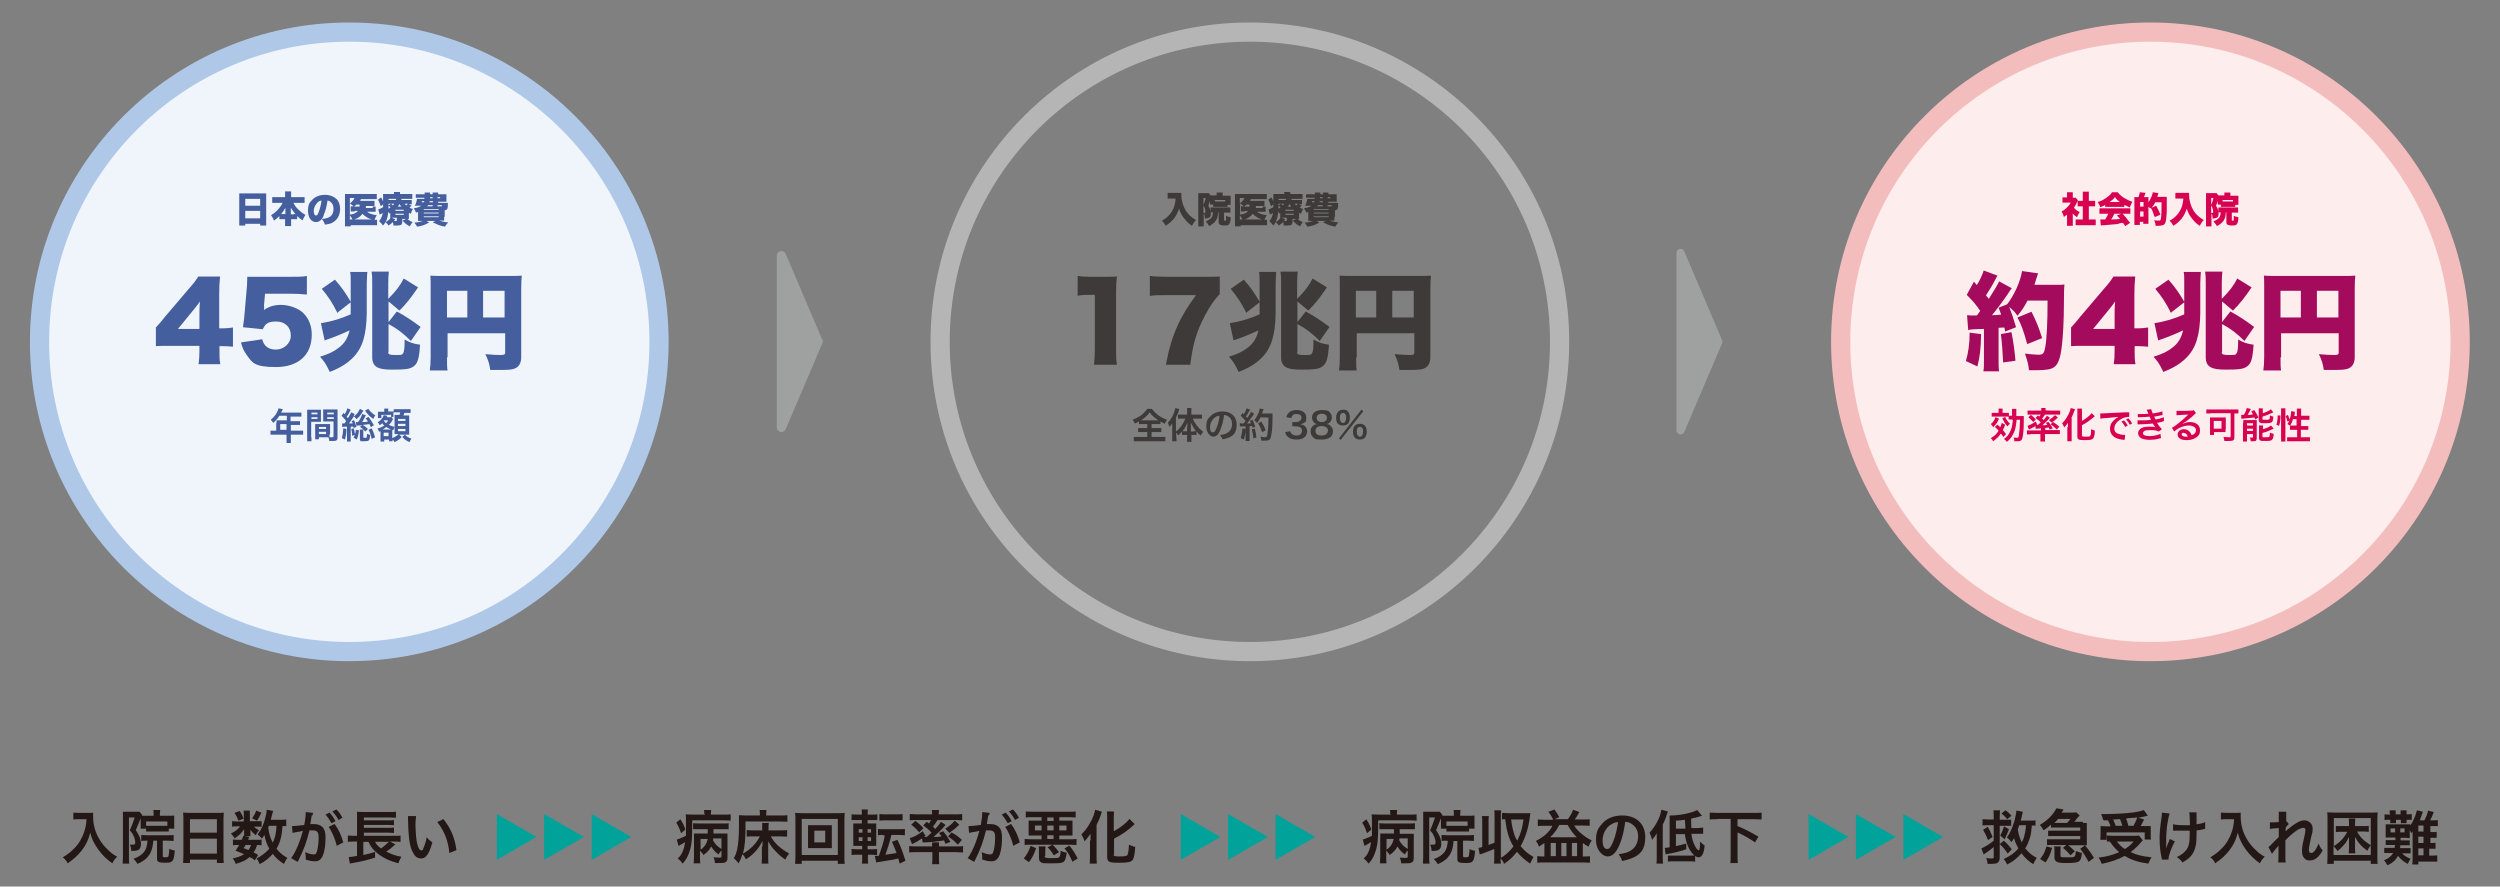 <?xml version="1.0" encoding="UTF-8"?> <svg xmlns="http://www.w3.org/2000/svg" id="_レイヤー_1" data-name="レイヤー_1" version="1.1" viewBox="0 0 872.5 309.4"><rect x="0" y="0" width="872.5" height="309.4" fill="#808080" stroke="none"/><defs><style> .st0 { fill: #d70051; } .st1 { fill: #9fa0a0; } .st2 { fill: #231815; } .st3 { fill: #00a29a; } .st4 { fill: #a40b5d; } .st5 { fill: #3e3a39; } .st6 { fill: #f0f5fb; stroke: #afc8e8; } .st6, .st7, .st8 { stroke-miterlimit: 10; stroke-width: 6.7px; } .st7 { fill: none; stroke: #b5b5b5; } .st8 { fill: #fdeded; stroke: #f4bdbd; } .st9 { fill: #445e9e; } </style></defs><g><circle class="st6" cx="121.9" cy="119.3" r="108.1"></circle><g><path class="st9" d="M91.5,67.5c.6,0,1,0,1.4,0,0,.5,0,1,0,1.4v8.1c0,.7,0,1.2,0,1.7h-2.1v-.6h-5.2v.6h-2.1c0-.5,0-1.1,0-1.7v-8.1c0-.5,0-.9,0-1.4.4,0,.9,0,1.4,0h6.5ZM90.8,71.8v-2.4h-5.2v2.4h5.2ZM85.6,73.6v2.6h5.2v-2.6h-5.2Z"></path><path class="st9" d="M102.4,70.8c.4.8.8,1.4,1.4,2,.9.9,1.7,1.6,2.8,2.2-.4.6-.7,1.1-1,1.9-.9-.6-1.3-.9-1.9-1.5v1.1c-.4,0-.8,0-1.2,0h-.9v.7c0,.6,0,1.2,0,1.7h-2.1c0-.5,0-1.1,0-1.7v-.7h-.8c-.5,0-.9,0-1.2,0v-1.1c-.7.7-1.1,1.1-1.9,1.6-.3-.9-.6-1.3-1-1.9,1-.6,1.9-1.3,2.7-2.3.6-.7.9-1.1,1.3-2h-2c-.6,0-1.1,0-1.6,0v-2c.5,0,1,0,1.6,0h2.9v-.8c0-.5,0-.9,0-1.2h2.1c0,.3,0,.6,0,1.2v.8h3.1c.6,0,1.1,0,1.6,0v2c-.5,0-1,0-1.6,0h-2.2ZM99.6,73.6c0-.4,0-.6,0-1.1-.4.8-.8,1.4-1.5,2.2h1.5v-1.2ZM102.6,74.7h.5c-.6-.7-1.1-1.4-1.6-2.2,0,.7,0,.8,0,1.1v1.2h1Z"></path><path class="st9" d="M113,75.2c-.7,1.6-1.6,2.3-2.7,2.3-1.7,0-2.8-1.6-2.8-3.9s.5-2.8,1.4-3.8c1.1-1.2,2.7-1.8,4.5-1.8s3.1.6,4.1,1.5c.8.8,1.2,2.1,1.2,3.5s-.6,3.1-1.7,4c-.8.8-1.8,1.2-3.6,1.4-.3-.9-.5-1.3-1.1-2,1.2,0,1.9-.3,2.6-.6,1-.5,1.5-1.6,1.5-2.9s-.4-1.9-1.1-2.5c-.3-.2-.6-.4-1-.4-.3,2.1-.7,3.7-1.4,5.2ZM110.9,70.6c-.8.7-1.4,1.9-1.4,3s.3,1.6.8,1.6.6-.4,1-1.4c.4-1.1.8-2.6.9-3.8-.5,0-.9.3-1.4.6Z"></path><path class="st9" d="M129.9,72.1c.6,0,.8,0,1.2,0v1.8c-.3,0-.6,0-1.2,0h-1.8c.6.6,1.8,1,3.4,1.2-.3.5-.6,1-.8,1.6.5,0,.7,0,.9,0v1.9c-.4,0-.8,0-1.5,0h-7.7v.4h-2c0-.4,0-.8,0-1.5v-8.5c0-.6,0-1,0-1.3.4,0,.7,0,1.4,0h8.1c.8,0,1.2,0,1.6,0v1.8c-.4,0-.8,0-1.5,0h-4.1c0,.2-.1.4-.2.6h3.8c.6,0,.9,0,1.2,0v1.8c-.4,0-.7,0-1.2,0h-1.8c0,.4,0,.5,0,.7h2.5ZM122.1,71c.8-.6,1.4-1.3,1.6-1.9h-1.6v1.9ZM123.8,73.8c-.7,0-1,0-1.4,0v-1.8c.3,0,.5,0,1,0-.3-.3-.7-.6-1.3-1v3.9c.8-.1,1-.2,1.4-.3.7-.3,1.1-.6,1.4-1h-1ZM122.1,76.6h.9c-.3-.6-.5-1-.9-1.4v1.4ZM129.8,76.6c-1.4-.4-2.5-1.1-3.3-2-.6.9-1.6,1.6-2.9,2h6.2ZM125.5,72.1c0-.2,0-.4,0-.7h-1.2c-.2.3-.3.4-.7.7h1.9Z"></path><path class="st9" d="M140.3,77.6c0,.5-.1.8-.4.9-.2.1-.6.2-1.3.2s-.6,0-1.3,0c0-.5,0-.7-.2-1.2-.5.5-.8.8-1.5,1.2-.3-.5-.7-.8-1.1-1.2-.3.6-.4.8-.8,1.2-.5-.6-.8-1-1.4-1.5.7-.9,1-1.5,1.3-2.9-.3.2-.6.4-.9.5,0,0-.1,0-.2.1l-.5-1.9c.4,0,.9-.2,1.7-.7,0-.4,0-.4,0-1l-.8.7c-.3-.9-.5-1.5-1-2.3l1.1-.8c.3.5.5.8.7,1.4,0-.2,0-.2,0-.3,0-.5,0-.8,0-.9,0-.7,0-1,0-1.4.4,0,.9,0,1.6,0h2.2c0-.3,0-.5,0-.7h2.1c0,.2,0,.3,0,.7h2.7c.7,0,1.2,0,1.6,0v1.7c-.5,0-.8,0-1.4,0h-2.4c0,.3,0,.3-.1.4h2.4c.6,0,1,0,1.3,0v1.5c-.4,0-.4,0-1,0l.9.5c-.3.3-.5.5-.7.7.4.2.7.3,1.2.4-.4.7-.5,1-.7,1.7-.3-.1-.5-.2-.7-.3v1.1c0,.5,0,.7,0,1-.2,0-.3,0-.5,0,.5.5,1,.8,1.8,1.1-.5.6-.7,1-1,1.5-1.1-.6-1.6-1-2.5-2l1.2-.6h-1.3v1.5ZM136.2,74.3c-.1,0-.2.1-.4.3-.1-.4-.2-.5-.3-.8-.1,1.6-.4,2.6-.9,3.7.8-.4,1.2-.8,1.6-1.3,0-.3,0-.5,0-.9v-.9ZM135.6,71.8c0,.5,0,.6,0,1,.3-.1.4-.2.7-.4-.3-.3-.3-.4-.6-.6ZM135.6,71.1v.6l.8-.6h-.8ZM138.2,69.8c0-.2,0-.3.1-.4h-2.7v.4h2.6ZM136.5,71.1c.2.1.3.3.6.6.2-.2.3-.3.5-.6h-1.1ZM137.9,76.6c-.2.2-.3.4-.4.5.3,0,.5,0,.6,0,.4,0,.4,0,.4-.3v-.8h-1.8l1.2.5ZM138,73.6h2.9v-.4h-2.9v.4ZM138,75h2.9v-.4h-2.9v.4ZM140.1,72.1c-.3-.3-.4-.5-.7-.9h0c-.2.4-.3.6-.6.9h1.4ZM141.2,71.1c.2.2.3.4.6.6.2-.2.4-.4.6-.6h-1.2Z"></path><path class="st9" d="M155,75.6c0,.8,0,1.1,0,1.4-.3,0-.6,0-1.3,0h-.4c.9.3,1.7.5,3.1.6-.4.5-.7.8-1.1,1.5-1-.2-1.5-.3-2.3-.6-.7-.3-1.1-.5-2-.9l1-.5h-3.2l1,.5c-1.5.9-2.3,1.2-4.2,1.5-.4-.6-.6-.9-1-1.4,1.3-.1,2.2-.3,3-.6h-.4c-.6,0-.9,0-1.3,0,0-.3,0-.6,0-1.2v-1.9c-.2,0-.3.1-.7.2-.3-.7-.4-.9-.8-1.5,1.3-.2,2.1-.5,2.6-.9h-1.3c-.4,0-.6,0-.9,0,.4-.8.7-1.8.7-2.4.2,0,.5,0,1,0h1.6c0-.2,0-.2,0-.4h-1.8c-.6,0-.9,0-1.2,0v-1.2c.4,0,.6,0,1.2,0h1.9c0-.2,0-.4,0-.6h1.9q0,.2,0,.6h.9c0-.3,0-.4,0-.6h1.9c0,.2,0,.3,0,.6h1.6c.3,0,1,0,1.3,0,0,.3,0,.5,0,1.1v.4c0,.6,0,.8,0,1.1-.5,0-.8,0-1.3,0h-1.6v.4h2.5c.4,0,.6,0,.9,0,0,.2,0,.3,0,.8,0,1.3-.3,1.7-1.1,1.8v2.4ZM147.2,70.2v.4c-.1,0,.8,0,.8,0,0-.2,0-.2.1-.4h-.9ZM147.9,73.3h5.2v-.3h-5.2v.3ZM147.9,74.5h5.2v-.3h-5.2v.3ZM147.9,75.8h5.2v-.3h-5.2v.3ZM151,71.6h-1.6c-.1.2-.2.3-.3.4h1.9v-.4ZM149.9,70.2c0,.2,0,.2,0,.4h1.2v-.4h-1.1ZM150.1,68.8c0,.2,0,.2,0,.4h.9v-.4h-.9ZM152.7,69.2h.9v-.4h-.9v.4ZM154.2,72c0,0,0-.2,0-.4h-1.5v.4h1.4Z"></path></g><g><path class="st9" d="M96.5,147.4c0-.3,0-.5,0-.7.3,0,.5,0,.9,0h2.7v-1.6h-2.6c-.6,1-1.3,1.7-2.1,2.5-.4-.5-.5-.7-.9-1.1,1.3-1.1,1.9-1.9,2.4-3.1.2-.4.3-.7.3-.9l1.5.3c0,.1,0,.2-.2.4,0,0-.1.3-.4.8h5.8c.6,0,.9,0,1.3,0v1.4c-.4,0-.7,0-1.3,0h-2.5v1.6h2c.6,0,.9,0,1.3,0v1.3c-.4,0-.7,0-1.2,0h-2v2h2.9c.6,0,1,0,1.4,0v1.4c-.4,0-.8,0-1.4,0h-2.9v1.6c0,.6,0,1,0,1.3h-1.5c0-.4,0-.7,0-1.4v-1.5h-4.2c-.5,0-.9,0-1.4,0v-1.4c.4,0,.8,0,1.4,0h.6v-2.5ZM100,150v-2h-2.2v2h2.2Z"></path><path class="st9" d="M108.7,152.5c0,.7,0,1.2,0,1.5h-1.5c0-.4,0-.8,0-1.5v-8.1c0-.6,0-1,0-1.4.3,0,.7,0,1.3,0h2.2c.6,0,.9,0,1.3,0,0,.4,0,.7,0,1.2v1.9c0,.6,0,.9,0,1.1-.3,0-.7,0-1.1,0h-2.3v5.4ZM108.7,144.6h2.1v-.6h-2.1v.6ZM108.7,146.2h2.1v-.6h-2.1v.6ZM115,151.5c0,.5,0,.8,0,1.1.3,0,.7,0,.9,0,.3,0,.5,0,.5-.3v-5.2h-2.5c-.4,0-.8,0-1.1,0,0-.4,0-.6,0-1.1v-1.9c0-.4,0-.8,0-1.2.3,0,.6,0,1.3,0h2.4c.6,0,.9,0,1.3,0,0,.4,0,.8,0,1.4v8.2c0,.7-.1,1.1-.6,1.3-.3.1-.6.1-1.4.1s-.2,0-.9,0c0-.6-.1-.8-.3-1.3-.4,0-.6,0-.7,0h-2.6v.7h-1.3c0-.3,0-.8,0-1.2v-3c0-.4,0-.8,0-1.1.4,0,.6,0,1.2,0h2.8c.5,0,.8,0,1.2,0,0,.3,0,.6,0,1.1v2.5ZM111.3,149.7h2.5v-.7h-2.5v.7ZM111.3,151.5h2.5v-.8h-2.5v.8ZM114.2,144.6h2.3v-.6h-2.3v.6ZM114.2,146.2h2.3v-.6h-2.3v.6Z"></path><path class="st9" d="M119.3,147.8c.3,0,.4,0,.7,0s.1,0,.2,0c.2-.3.4-.5.6-.8-.5-.8-.9-1.2-1.6-1.9l.7-1c.2.2.3.3.4.5.5-.8.8-1.5.9-2.1l1.2.5c-.1.1-.1.2-.2.4-.4.8-.7,1.4-1.2,2,.2.2.3.4.4.6.6-.9.9-1.5,1.2-2.1l1.2.6q0,.1-.3.5s0,0,0,.2c0,0,0,0,0,.1.6-.4,1.1-.9,1.5-1.5.3-.5.5-.8.6-1.1l1.2.6c0,0,0,0,0,0q0,.1-.1.2c-.9,1.5-1.3,2-2.3,2.8-.3-.5-.5-.7-.9-1-1.2,1.8-1.3,1.9-1.7,2.5.6,0,.7,0,1.3,0,0-.3-.2-.4-.4-.8l.8-.4c.4.7.6,1.4.9,2.4l-1,.4c0-.2,0-.3-.1-.5q-.1,0-.4,0c0,0-.2,0-.5,0v3.9c0,.6,0,1,0,1.3h-1.3c0-.4,0-.7,0-1.3v-3.9q-1.5,0-1.7.1v-1.3ZM120.9,149.7c0,1.7-.2,2.5-.5,3.7l-1.1-.5c.3-1.1.4-1.8.5-3.4l1.1.2ZM122.9,152.1c0-1.1-.1-1.5-.3-2.4l.9-.2c.2,1,.3,1.4.4,2.1.2-.6.2-.9.3-1.6l1.1.2c-.2,1.4-.3,2.1-.8,3.2l-1.1-.7c.2-.4.3-.5.4-.9l-.9.3ZM129.4,149c-.2-.5-.3-.7-.5-1-.9.1-1,.2-2.3.3.7.4,1.3.9,1.8,1.4l-.9.9c-.7-.7-1-1.1-1.9-1.6l.8-.6c-1.5.1-1.8.2-2,.2l-.2-1.3c.2,0,.3,0,.4,0s.2,0,.4,0c.3-.4.4-.7.7-1.1.4-.9.6-1.3.7-1.7l1.3.4-.5,1c-.5.9-.6,1.1-.8,1.4,1.2,0,1.4,0,2-.2-.2-.4-.4-.6-.8-1.1l1-.5c.8,1.1,1.2,1.6,1.9,2.9l-1.1.7ZM126.8,149.8c0,.3,0,.5,0,.8v1.9c0,.3,0,.3.6.3s.5,0,.5-.1c.1-.1.2-.4.2-1.3.4.2.7.3,1.1.4-.2,2-.3,2.2-2.2,2.2s-1,0-1.2-.2c-.2-.1-.2-.3-.2-.7v-2.3c0-.3,0-.6,0-.9h1.3ZM128.5,142.6c.4.6.7,1,1.2,1.4.5.4.8.7,1.3,1-.3.3-.5.6-.7,1.2-1.1-.7-1.8-1.4-2.7-2.6,0,0,0-.1-.2-.3l1.1-.6ZM129.7,149.5c.6,1.1.8,1.8,1.2,3.1l-1.2.6c-.3-1.4-.5-2.2-1.1-3.2l1.1-.5Z"></path><path class="st9" d="M136.2,144.8h-3.1v1.1h-1.2c0-.3,0-.5,0-.8v-.6c0-.2,0-.5,0-.8.2,0,.5,0,1,0h1.2v-.3c0-.3,0-.5,0-.8h1.4c0,.2,0,.4,0,.8v.2h1c.5,0,.7,0,.9,0v-.8c.4,0,.6,0,1.3,0h3.3c.7,0,1.1,0,1.3,0v1.3c-.4,0-.7,0-1.3,0h-.9c0,.3-.2.5-.3.9h.8c.7,0,1,0,1.2,0,0,.3,0,.6,0,1.1v4.3c0,.5,0,.8,0,1.3-.4,0-.8,0-1.1,0h-.4c.7.7,1,.9,2.3,1.4-.3.4-.5.7-.7,1.2-1.1-.5-1.7-.9-2.5-1.8l.9-.8h-2l.9.8c-.8.9-1.5,1.3-2.5,1.8-.2-.3-.4-.7-.7-.9,0,.2,0,.4,0,.6h-1.2v-.6h-1.7v.7h-1.3c0-.3,0-.7,0-1.2v-1.9c0-.2,0-.3,0-.5-.2,0-.3.1-.5.2-.2-.5-.3-.8-.6-1.1,1-.3,1.7-.6,2.4-1.1-.4-.3-.5-.5-.7-.8-.4.4-.5.5-.9.7-.2-.4-.3-.7-.7-1,1-.6,1.9-1.6,2.1-2.5l1.2.2c0,0,0,0,0,.2q0,.1-.2.3h1c.3,0,.4,0,.6,0v-.9ZM136,149.9c.3,0,.3,0,.5,0-.6-.3-1.2-.5-1.7-.9-.4.4-.7.6-1.3.9h2.5ZM134,146.7c0,0,0,0-.1.1.2.3.5.6.8.9.3-.3.4-.4.8-1h-1.6ZM133.9,152.2h1.7v-1.2h-1.7v1.2ZM137.1,146.3h0c0,.2,0,.2-.1.3-.4.7-.8,1.3-1.3,1.7.7.3,1.2.5,2,.7-.2.4-.3.6-.4,1.1h-.4q0,.3,0,.7v2.1c.5-.2.8-.3,1.2-.6.4-.3.6-.4,1-.8h-.4c-.2,0-.5,0-1,0,0-.3,0-.9,0-1.1v-4.4q0-.6,0-1.2c.2,0,.4,0,1,0h.7c.2-.4.2-.6.3-.9h-1.1c-.5,0-1,0-1.3,0v.8c0,.5,0,.6,0,.8h-.7l.4.5ZM138.9,146.9h2.6v-.7h-2.6v.7ZM138.9,148.7h2.6v-.8h-2.6v.8ZM138.9,150.5h2.6v-.8h-2.6v.8Z"></path></g><g><path class="st9" d="M54.3,114.4q1.7-1.8,3.5-4.1l8-9.4c1.8-2,2.5-3,3.4-4.4h7.6c-.2,2.2-.3,3.7-.3,6.1v12h1.1c1.1,0,2.4-.1,3.7-.3v6.7c-1.1-.1-2.5-.2-3.6-.2h-1.1v1.8c0,2.1,0,3.1.3,4.5h-7.6c.2-1.3.3-2.8.3-4.6v-1.8h-10.4c-2.4,0-3.4,0-4.8.1v-6.6ZM69.6,110.5c0-1.7,0-3.7.2-5.3-.7,1-1.3,1.8-2.3,3l-5.4,6.6h7.5v-4.3Z"></path><path class="st9" d="M92.2,107c0,.2,0,.6-.1,1.2,1.7-1.2,3.6-1.8,6-1.8s6,1,7.9,3c1.8,1.9,2.8,4.3,2.8,7.4,0,7.1-4.7,11.3-12.5,11.3s-8.3-1.6-10.4-4.5c-.8-1.1-1.3-2.2-1.8-4.1l7.4-1.1c.6,2.4,2.2,3.6,4.8,3.6s5.2-2,5.2-4.9-2-4.9-5.1-4.9-3.8.9-4.7,2.7l-6.9-.7c.1-1.1.3-2,.4-3l1-11.5c0-.8.1-1.7.1-3.1,1.6,0,1.9,0,3.7,0h11c3.2,0,4.6,0,6.1-.3v6.5c-2-.2-3.7-.3-6-.3h-8.6l-.4,4.4Z"></path><path class="st9" d="M117.8,109.3c-1.8-3.7-3.2-5.7-5.5-8.5l4.6-3.2c2.3,2.6,3.8,4.8,5.5,7.7v-6.6c0-.1,0-.3,0-.5,0-1.5,0-2.4-.2-3.3h6c-.1,1-.1,1.8-.2,3.9v10.3c-.1,7.9-1.5,12.4-4.9,15.8-2,2-4.4,3.5-8,4.9-1.4-2.9-1.9-3.6-3.4-5.3,3.1-1,4.7-1.7,6.6-3.2,2-1.5,3.1-3.4,3.7-6-2.1,1-5.4,2.4-8.7,3.5l-1.3-6c3.7-.6,6.8-1.5,10.4-3.1v-4.2l-4.5,3.5ZM135.5,123c0,.7.5.9,2.7.9s2.1-.1,2.4-.5c.4-.4.6-1.8.6-3.9v-1c2,1.1,3.1,1.5,5.4,1.8-.3,4.7-.8,6.6-2.3,7.6-1.2.9-2.8,1.1-7.5,1.1s-6.9-.8-6.9-4.4v-25.6c0-2.1,0-2.8-.2-4.2h6c-.1,1.4-.2,2.2-.2,3.9v5.6c2.7-2.7,4.2-4.7,5.4-7.1l5,3.1c-2.5,3.7-4.2,5.8-6.5,8.1l-3.8-3.2v7.2l2.9-3.7c3.1,1.7,5.2,3.1,8.3,5.4l-3.4,4.9c-2.7-2.7-4.8-4.3-7.8-5.9v9.6Z"></path><path class="st9" d="M156,124.6c0,2.4,0,3.7.2,4.7h-6.2c.2-1.4.3-2.8.3-4.8v-24.5c0-1.7,0-2.7-.1-3.8,1.4.1,2.4.1,4.8.1h22.4c2.5,0,3.7,0,4.7-.1-.1,1.1-.2,2.3-.2,4.7v23.8c0,2.1-.9,3.5-2.5,4-.8.3-2.2.4-4.1.4s-2.5,0-4.2,0c-.3-2.1-.7-3.4-1.7-5.5,2.4.2,4.1.3,5.2.3s1.7-.1,1.7-.8v-6.8h-20.1v8.5ZM163.1,101.5h-7.1v9.3h7.1v-9.3ZM176.1,110.8v-9.3h-7.5v9.3h7.5Z"></path></g></g><g><circle class="st7" cx="436.2" cy="119.3" r="108.1"></circle><g><path class="st5" d="M408.9,69.3c-.4,0-.9,0-1.4,0v-2c.4,0,.7,0,1.4,0h2.3c.4,0,.8,0,1.1,0,0,.3,0,.6,0,.8,0,1.9.6,3.9,1.6,5.5.8,1.3,2,2.3,3.5,3.2-.6.6-.9,1.1-1.4,2-1.1-.7-1.7-1.3-2.5-2.3-1-1.2-1.6-2.2-2-3.7-.5,1.5-1,2.4-1.8,3.5-.8.9-1.6,1.7-2.9,2.5-.4-.8-.7-1.2-1.3-1.8,1-.5,1.5-.9,2.1-1.5,1.1-1,1.9-2.4,2.3-3.8.2-.8.3-1.4.4-2.4h-1.2Z"></path><path class="st5" d="M418.2,78.8c0-.5,0-1,0-1.7v-8.3c0-.5,0-.9,0-1.4.3,0,.6,0,.9,0h2c.5,0,.6,0,.8,0l.6.8h2.1v-.3c0-.3,0-.5,0-.7h2.1c0,.3,0,.4,0,.8v.3h1.8c.5,0,.8,0,1,0,0,.3,0,.5,0,1v1.2c0,.4,0,.7,0,1h-1.1v.7c-.4,0-.6,0-1,0h-3c-.4,0-.7,0-1,0v-.8h-1.1c0-.3,0-.4,0-.9v-.4c-.1.5-.4,1-.6,1.7.4.7.6,1,.7,1.6.1.5.2.8.2,1.2,0,.7-.2,1.2-.7,1.4-.3.1-.6.2-1.4.3,0-.9-.1-1.4-.4-1.8v2.8c0,.8,0,1.2,0,1.7h-1.9ZM420,71.5c.3-.7.6-1.5.8-2.4h-.8v2.4ZM420,74.3q.3,0,.4,0c.3,0,.3,0,.3-.4,0-.7-.2-1.4-.7-2.2v2.6ZM425.1,74.1c0,1.3-.3,2.1-.7,2.8-.5.8-1.3,1.4-2.4,2-.4-.7-.6-1-1.2-1.6.9-.4,1.5-.8,1.9-1.2.4-.5.6-1.1.6-2-.4,0-.5,0-.8,0v-1.7c.4,0,.7,0,1.2,0h4.5c.7,0,.9,0,1.2,0v1.8c-.4,0-.7,0-1.2,0h-1v2.6c0,.2,0,.2.3.2.3,0,.4,0,.4-.2,0-.1,0-.9,0-1.5.5.3.9.4,1.6.5,0,1.2-.2,1.9-.4,2.2-.3.6-.7.7-1.9.7s-1.9-.3-1.9-1.1v-3.5h-.4ZM427.6,69.8h-3.6v.5h3.6v-.5Z"></path><path class="st5" d="M440.5,72.1c.6,0,.8,0,1.2,0v1.8c-.3,0-.6,0-1.2,0h-1.8c.6.6,1.8,1,3.4,1.2-.3.5-.6,1-.8,1.6.5,0,.7,0,.9,0v1.9c-.4,0-.8,0-1.5,0h-7.7v.4h-2c0-.4,0-.8,0-1.5v-8.5c0-.6,0-1,0-1.3.4,0,.7,0,1.4,0h8.1c.8,0,1.2,0,1.6,0v1.8c-.4,0-.8,0-1.5,0h-4.1c0,.2-.1.4-.2.6h3.8c.6,0,.9,0,1.2,0v1.8c-.4,0-.7,0-1.2,0h-1.8c0,.4,0,.5,0,.7h2.5ZM432.7,71c.8-.6,1.4-1.3,1.6-1.9h-1.6v1.9ZM434.5,73.8c-.7,0-1,0-1.4,0v-1.8c.3,0,.5,0,1,0-.3-.3-.7-.6-1.3-1v3.9c.8-.1,1-.2,1.4-.3.7-.3,1.1-.6,1.4-1h-1ZM432.7,76.6h.9c-.3-.6-.5-1-.9-1.4v1.4ZM440.5,76.6c-1.4-.4-2.5-1.1-3.3-2-.6.9-1.6,1.6-2.9,2h6.2ZM436.1,72.1c0-.2,0-.4,0-.7h-1.2c-.2.3-.3.4-.7.7h1.9Z"></path><path class="st5" d="M451,77.6c0,.5-.1.8-.4.9-.2.1-.6.2-1.3.2s-.6,0-1.3,0c0-.5,0-.7-.2-1.2-.5.5-.8.8-1.5,1.2-.3-.5-.7-.8-1.1-1.2-.3.6-.4.8-.8,1.2-.5-.6-.8-1-1.4-1.5.7-.9,1-1.5,1.3-2.9-.3.2-.6.4-.9.5s-.1,0-.2.1l-.5-1.9c.4,0,.9-.2,1.7-.7,0-.4,0-.4,0-1l-.8.7c-.3-.9-.5-1.5-1-2.3l1.1-.8c.3.5.5.8.7,1.4,0-.2,0-.2,0-.3,0-.5,0-.8,0-.9,0-.7,0-1,0-1.4.4,0,.9,0,1.6,0h2.2c0-.3,0-.5,0-.7h2.1c0,.2,0,.3,0,.7h2.7c.7,0,1.2,0,1.6,0v1.7c-.5,0-.8,0-1.4,0h-2.4c0,.3,0,.3-.1.4h2.4c.6,0,1,0,1.3,0v1.5c-.4,0-.4,0-1,0l.9.5c-.3.3-.5.5-.7.7.4.2.7.3,1.2.4-.4.7-.5,1-.7,1.7-.3-.1-.5-.2-.7-.3v1.1c0,.5,0,.7,0,1-.2,0-.3,0-.5,0,.5.5,1,.8,1.8,1.1-.5.6-.7,1-1,1.5-1.1-.6-1.6-1-2.5-2l1.2-.6h-1.3v1.5ZM446.8,74.3c-.1,0-.2.1-.4.3-.1-.4-.2-.5-.3-.8-.1,1.6-.4,2.6-.9,3.7.8-.4,1.2-.8,1.6-1.3,0-.3,0-.5,0-.9v-.9ZM446.2,71.8c0,.5,0,.6,0,1,.3-.1.4-.2.7-.4-.3-.3-.3-.4-.6-.6ZM446.2,71.1v.6l.8-.6h-.8ZM448.8,69.8c0-.2,0-.3.1-.4h-2.7v.4h2.6ZM447.1,71.1c.2.1.3.3.6.6.2-.2.3-.3.5-.6h-1.1ZM448.5,76.6c-.2.2-.3.4-.4.5.3,0,.5,0,.6,0,.4,0,.4,0,.4-.3v-.8h-1.8l1.2.5ZM448.6,73.6h2.9v-.4h-2.9v.4ZM448.6,75h2.9v-.4h-2.9v.4ZM450.7,72.1c-.3-.3-.4-.5-.7-.9h0c-.2.4-.3.6-.6.9h1.4ZM451.8,71.1c.2.2.3.4.6.6.2-.2.4-.4.6-.6h-1.2Z"></path><path class="st5" d="M465.7,75.6c0,.8,0,1.1,0,1.4-.3,0-.6,0-1.3,0h-.4c.9.3,1.7.5,3.1.6-.4.5-.7.8-1.1,1.5-1-.2-1.5-.3-2.3-.6-.7-.3-1.1-.5-2-.9l1-.5h-3.2l1,.5c-1.5.9-2.3,1.2-4.2,1.5-.4-.6-.6-.9-1-1.4,1.3-.1,2.2-.3,3-.6h-.4c-.6,0-.9,0-1.3,0,0-.3,0-.6,0-1.2v-1.9c-.2,0-.3.1-.7.2-.3-.7-.4-.9-.8-1.5,1.3-.2,2.1-.5,2.6-.9h-1.3c-.4,0-.6,0-.9,0,.4-.8.7-1.8.7-2.4.2,0,.5,0,1,0h1.6c0-.2,0-.2,0-.4h-1.8c-.6,0-.9,0-1.2,0v-1.2c.4,0,.6,0,1.2,0h1.9c0-.2,0-.4,0-.6h1.9q0,.2,0,.6h.9c0-.3,0-.4,0-.6h1.9c0,.2,0,.3,0,.6h1.6c.3,0,1,0,1.3,0,0,.3,0,.5,0,1.1v.4c0,.6,0,.8,0,1.1-.5,0-.8,0-1.3,0h-1.6v.4h2.5c.4,0,.6,0,.9,0,0,.2,0,.3,0,.8,0,1.3-.3,1.7-1.1,1.8v2.4ZM457.9,70.2v.4c-.1,0,.8,0,.8,0,0-.2,0-.2.1-.4h-.9ZM458.5,73.3h5.2v-.3h-5.2v.3ZM458.5,74.5h5.2v-.3h-5.2v.3ZM458.5,75.8h5.2v-.3h-5.2v.3ZM461.6,71.6h-1.6c-.1.2-.2.3-.3.4h1.9v-.4ZM460.6,70.2c0,.2,0,.2-.1.4h1.2v-.4h-1.1ZM460.7,68.8c0,.2,0,.2,0,.4h.9v-.4h-.9ZM463.4,69.2h.9v-.4h-.9v.4ZM464.8,72c0,0,0-.2,0-.4h-1.5v.4h1.4Z"></path></g><g><path class="st5" d="M398.9,148c-.6,0-1,0-1.4,0v-.9c-.6.3-.8.5-1.4.7q-.4-.7-.8-1.3c1.2-.5,2.2-1,3-1.6.4-.3,1-.9,1.4-1.3.3-.3.4-.5.7-.9h1.6c.7.9,1.3,1.5,2.2,2.2,1,.7,1.9,1.2,3.1,1.6-.4.6-.6.9-.8,1.4-.6-.3-.9-.5-1.5-.8v.9c-.4,0-.7,0-1.3,0h-1.8v1.4h2c.6,0,1,0,1.4,0v1.4c-.3,0-.8,0-1.4,0h-2v1.7h3.2c.7,0,1.2,0,1.6,0v1.5c-.4,0-.9,0-1.6,0h-7.8c-.6,0-1.1,0-1.6,0v-1.5c.4,0,.9,0,1.6,0h3.1v-1.7h-1.8c-.6,0-1,0-1.4,0v-1.4c.4,0,.8,0,1.4,0h1.8v-1.4h-1.6ZM403.7,146.7c.3,0,.3,0,.6,0-1.4-.9-2.2-1.6-3.1-2.8-.7,1.1-1.6,1.9-3,2.8.2,0,.4,0,.5,0h4.9Z"></path><path class="st5" d="M410.6,152.6c0,.6,0,1.1,0,1.4h-1.5c0-.5,0-.8,0-1.5v-3.4c0-.7,0-.9,0-1.4-.3.6-.6.9-1,1.3-.2-.6-.3-1-.5-1.5,1.4-1.5,2.2-3.2,2.6-5.1l1.4.4c-.4,1.3-.7,2-1.2,2.9v4.9c1.4-1,2.6-2.7,3.3-4.5h-1.3c-.4,0-.9,0-1.3,0v-1.4c.4,0,.9,0,1.4,0h1.8v-1.1c0-.4,0-.8,0-1.2h1.5c0,.4,0,.7,0,1.2v1.1h2.3c.5,0,1,0,1.4,0v1.4c-.4,0-.9,0-1.4,0h-1.8c.4,1,.7,1.5,1.5,2.5.5.7,1.2,1.4,2.1,2.1-.3.4-.5.7-.9,1.3-.7-.6-1-.9-1.4-1.4v1.2c-.3,0-.5,0-.9,0h-.9v1c0,.5,0,.9,0,1.4h-1.5c0-.5,0-.9,0-1.4v-1h-.9c-.3,0-.6,0-.9,0v-1.2c-.5.6-.7.8-1.3,1.4-.3-.5-.4-.7-.7-1v1.7ZM414.4,149c0-.6,0-.9,0-1.5-.6,1.4-.9,2-1.7,3,.2,0,.5,0,.8,0h.8v-1.5ZM416.6,150.5c.4,0,.5,0,.8,0-.7-.9-1.2-1.8-1.8-3,0,.7,0,1,0,1.5v1.6h.9Z"></path><path class="st5" d="M425.9,150.1c-.7,1.6-1.5,2.3-2.5,2.3s-2.4-1.4-2.4-3.5.5-2.7,1.4-3.6c1-1.1,2.5-1.7,4.3-1.7,3,0,4.9,1.8,4.9,4.6s-1.1,3.9-3,4.6c-.6.2-1.1.4-2,.5-.2-.7-.4-.9-.8-1.5,1.1-.1,1.9-.3,2.5-.7,1.1-.6,1.7-1.8,1.7-3.1s-.5-2.2-1.5-2.8c-.4-.2-.7-.3-1.3-.4-.2,2-.7,3.7-1.3,5.1ZM424,145.7c-1,.7-1.7,2-1.7,3.4s.4,1.8,1,1.8.8-.5,1.3-1.6c.5-1.1.9-2.8,1-4.2-.6,0-1.1.2-1.6.6Z"></path><path class="st5" d="M434.7,149.7c0,1.6-.3,2.6-.6,3.7l-1.1-.5c.3-1.1.5-1.9.6-3.4l1.1.2ZM433,147.8c.2,0,.3,0,.5,0s.2,0,.5,0c.4-.5.5-.6.7-.9-.7-.9-.8-1-1.7-1.8l.7-1c.2.2.2.3.4.4.5-.7.9-1.6,1-2l1.2.5c0,.1-.1.2-.3.4-.3.6-.8,1.5-1.2,1.9.2.2.3.4.5.6.8-1.2,1.2-1.8,1.3-2.2l1.1.7c-.1.1-.2.3-.4.6-.7,1-1.6,2.2-2.1,2.8.7,0,.8,0,1.4-.1-.1-.3-.2-.4-.4-.8l.9-.4c.3.6.7,1.5,1,2.4l-1,.4c0-.3,0-.4-.1-.6-.4,0-.7,0-.9,0v3.9c0,.6,0,1,0,1.3h-1.4c0-.4,0-.7,0-1.3v-3.8c-.5,0-.9,0-1.2,0-.5,0-.6,0-.8,0v-1.3ZM437.9,149.5c.3,1.1.5,2.1.6,3.2l-1.1.3c0-1-.3-2.2-.5-3.2l1-.2ZM439.9,145.7c-.4.9-.7,1.2-1.2,2-.2-.4-.5-.7-1-1,.6-.7,1.1-1.6,1.5-2.5.2-.6.4-1.2.4-1.6l1.4.2q0,.2-.2.5c-.2.5-.2.7-.4,1h2.7c.5,0,.7,0,1,0q0,.4,0,2.2c0,1.4-.1,3.6-.3,4.6-.2,1.4-.4,2.1-.8,2.4-.3.2-.8.3-1.6.3s-.7,0-1.2,0c0-.5-.1-.9-.3-1.4.6.1,1.2.2,1.6.2s.7-.1.8-.9c.2-1.2.4-3.4.4-6h-2.9ZM440.5,150.9c-.5-1.5-.8-2.1-1.4-3.2l1.1-.6c.7,1.2,1.1,1.8,1.5,3.1l-1.2.6Z"></path><path class="st5" d="M450.3,150.5c.2.6.3.8.6,1,.4.3.9.5,1.5.5,1.2,0,2-.6,2-1.6s-.3-1-.7-1.3c-.3-.2-.9-.3-1.4-.3s-.9,0-1.3,0v-1.5c.4,0,.7,0,1.2,0,1.2,0,2-.6,2-1.5s-.6-1.3-1.6-1.3-1.1.1-1.4.4c-.2.2-.4.4-.5,1l-1.8-.3c.3-.9.6-1.4,1.2-1.8.6-.5,1.4-.7,2.4-.7,2.1,0,3.4,1,3.4,2.7s-.3,1.4-.9,1.8c-.3.2-.5.3-1.2.5.9.1,1.3.3,1.8.8.4.5.6,1,.6,1.7s-.3,1.4-.7,1.8c-.7.7-1.7,1-3.1,1s-2.5-.4-3.2-1.2c-.3-.3-.5-.7-.7-1.4l1.8-.3Z"></path><path class="st5" d="M458.5,147.3c-.4-.4-.6-1-.6-1.6,0-1.6,1.3-2.6,3.5-2.6s2.6.5,3.1,1.4c.2.3.3.8.3,1.2,0,1.2-.7,2-1.8,2.3.6,0,.9.2,1.3.6.6.5.9,1.1.9,1.9,0,1.9-1.4,2.9-4,2.9s-2.4-.3-3.1-1c-.5-.4-.7-1.1-.7-1.9s.3-1.6,1-2c.4-.3.7-.4,1.2-.5-.5-.1-.8-.3-1.2-.7ZM463.5,150.4c0-1-.8-1.7-2.2-1.7s-2.2.6-2.2,1.7.8,1.6,2.1,1.6,2.2-.6,2.2-1.6ZM459.5,145.8c0,.9.7,1.5,1.8,1.5s1.8-.6,1.8-1.5-.7-1.4-1.8-1.4-1.8.6-1.8,1.4Z"></path><path class="st5" d="M467,148c-.5-.5-.7-1.2-.7-2.2,0-1.7.9-2.8,2.4-2.8s1.3.2,1.7.6c.5.5.7,1.2.7,2.1s-.2,1.7-.7,2.2c-.4.4-1,.6-1.7.6s-1.3-.2-1.7-.6ZM475.2,143l.6.5-7.9,10-.6-.5,7.8-10ZM467.6,145.8c0,1.1.4,1.8,1.1,1.8s1.1-.6,1.1-1.7,0-.9-.2-1.2c-.2-.4-.5-.6-.9-.6-.7,0-1.1.6-1.1,1.7ZM472.9,152.8c-.5-.5-.7-1.2-.7-2.2s.3-1.7.7-2.1c.4-.4,1-.6,1.7-.6s1.3.2,1.7.6c.5.5.7,1.2.7,2.1s-.2,1.7-.7,2.2c-.4.4-1,.6-1.7.6s-1.3-.2-1.7-.6ZM473.8,149.3c-.2.3-.3.7-.3,1.3,0,1.1.4,1.8,1.1,1.8s1.1-.6,1.1-1.8-.1-.9-.3-1.2c-.2-.3-.4-.4-.8-.4s-.6.1-.8.4Z"></path></g><g><path class="st5" d="M376.1,96.3c1.3.2,2.3.3,4.4.3h4.7c2.6,0,3.1,0,4.6-.1-.2,2-.3,3.5-.3,5.9v19.3c0,2.2,0,3.8.3,5.6h-8c.2-1.7.3-3.4.3-5.6v-18.8h-1.5c-1.4,0-2.9,0-4.5.3v-6.8Z"></path><path class="st5" d="M425.7,102.6c-2.2,2.4-3.2,3.9-5.1,7.4-3,5.6-4.3,10.1-5.2,17.3h-8.5c1.1-5.9,2.3-9.8,4.4-14.4,1.6-3.3,3-5.6,6.1-9.9h-10.5c-2.6,0-4,0-5.6.3v-7c1.5.2,3.4.3,6,.3h12.5c3.4,0,4.4,0,5.9-.1v6.1Z"></path><path class="st5" d="M435,109.3c-1.8-3.7-3.2-5.7-5.5-8.5l4.6-3.2c2.3,2.6,3.8,4.8,5.5,7.7v-6.6c0-.1,0-.3,0-.5,0-1.5,0-2.4-.2-3.3h6c-.1,1-.1,1.8-.2,3.9v10.3c-.1,7.9-1.5,12.4-4.9,15.8-2,2-4.4,3.5-8,4.9-1.4-2.9-1.9-3.6-3.4-5.3,3.1-1,4.7-1.7,6.6-3.2,2-1.5,3.1-3.4,3.7-6-2.1,1-5.4,2.4-8.7,3.5l-1.3-6c3.7-.6,6.8-1.5,10.4-3.1v-4.2l-4.5,3.5ZM452.7,123c0,.7.5.9,2.7.9s2.1-.1,2.4-.5c.4-.4.6-1.8.6-3.9v-1c2,1.1,3.1,1.5,5.4,1.8-.3,4.7-.8,6.6-2.3,7.6-1.2.9-2.8,1.1-7.5,1.1s-6.9-.8-6.9-4.4v-25.6c0-2.1,0-2.8-.2-4.2h6c-.1,1.4-.2,2.2-.2,3.9v5.6c2.7-2.7,4.2-4.7,5.4-7.1l5,3.1c-2.5,3.7-4.2,5.8-6.5,8.1l-3.8-3.2v7.2l2.9-3.7c3.1,1.7,5.2,3.1,8.3,5.4l-3.4,4.9c-2.7-2.7-4.8-4.3-7.8-5.9v9.6Z"></path><path class="st5" d="M473.3,124.6c0,2.4,0,3.7.2,4.7h-6.2c.2-1.4.3-2.8.3-4.8v-24.5c0-1.7,0-2.7-.1-3.8,1.4.1,2.4.1,4.8.1h22.4c2.5,0,3.7,0,4.7-.1-.1,1.1-.2,2.3-.2,4.7v23.8c0,2.1-.9,3.5-2.5,4-.8.3-2.2.4-4.1.4s-2.5,0-4.2,0c-.3-2.1-.7-3.4-1.7-5.5,2.4.2,4.1.3,5.2.3s1.7-.1,1.7-.8v-6.8h-20.1v8.5ZM480.3,101.5h-7.1v9.3h7.1v-9.3ZM493.4,110.8v-9.3h-7.5v9.3h7.5Z"></path></g></g><g><circle class="st8" cx="750.5" cy="119.3" r="108.1"></circle><g><path class="st0" d="M723.4,77.5c0,.6,0,.9,0,1.3h-2c0-.4,0-.7,0-1.4v-2.5c-.4.3-.6.4-1.1.8-.2-.8-.4-1.3-.8-1.9.8-.4,1.3-.8,1.9-1.4.6-.6.9-1,1.3-1.7h-1.8c-.5,0-.8,0-1.1,0v-1.8c.3,0,.5,0,1,0h.6v-.9c0-.3,0-.6,0-.9h2c0,.3,0,.6,0,1v.9h.3c.4,0,.6,0,.7,0l.8.9c-.1.2-.2.3-.3.6-.4.8-.6,1.3-1.1,2,.5.6,1.1,1.1,2,1.5-.4.7-.7,1.1-.9,1.8-.7-.4-1-.7-1.5-1.3v3.1ZM728.9,76.6h1c.7,0,1,0,1.5,0v2c-.5,0-1,0-1.5,0h-4c-.5,0-1,0-1.5,0v-2c.5,0,.9,0,1.5,0h1v-4.6h-.6c-.4,0-.8,0-1.2,0v-1.9c.3,0,.7,0,1.2,0h.6v-1.7c0-.6,0-.9,0-1.5h2.1c0,.5,0,.8,0,1.5v1.7h1c.6,0,.9,0,1.2,0v1.9c-.4,0-.8,0-1.2,0h-1v4.6Z"></path><path class="st0" d="M734.7,71.5c-.6.4-1,.6-1.7.8-.3-.8-.5-1.2-.9-1.8,1.1-.3,1.9-.7,2.9-1.4,1-.7,1.6-1.2,2.1-2h2c.6.8,1.2,1.3,2.1,1.9,1,.6,1.9,1.1,3,1.4-.4.7-.6,1.2-.9,2-.7-.3-1.1-.5-1.9-.9v.7c-.4,0-.7,0-1.2,0h-4.3c-.4,0-.8,0-1.2,0v-.7ZM734.2,74.6c-.6,0-1.1,0-1.5,0v-1.9c.4,0,.9,0,1.5,0h7.8c.6,0,1.1,0,1.5,0v1.9c-.4,0-.9,0-1.5,0h-1.2c1.2,1.4,1.6,1.8,2.6,3.2l-1.7,1.1q-.3-.4-.6-.9t-2.1.2c-.8,0-4.2.4-4.7.4-.4,0-.8,0-1.1.1l-.2-2.1c.3,0,.5,0,.8,0s.1,0,.9,0c.4-.6.8-1.3,1.1-2h-1.5ZM739.8,70.5c-.7-.5-1.2-1-1.7-1.7-.5.7-.9,1-1.8,1.7h3.5ZM737.9,74.6c-.3.7-.7,1.4-1.1,2q1.8,0,3.1-.2c-.3-.4-.5-.6-1.1-1.2l1.5-.6h-2.4Z"></path><path class="st0" d="M751.9,75.6c-.4-1.3-.7-2.2-1.3-3.1,0,0-.1.1-.2.2-.3-.3-.4-.4-.6-.6v4.8c0,.4,0,.8,0,1.2h-1.8v-.7h-1.2v1.1h-1.9c0-.4,0-.9,0-1.7v-6.6c0-.8,0-1,0-1.4.3,0,.4,0,1.1,0h.3c.3-.6.4-1.1.5-1.7l2,.2q-.3.9-.6,1.5h.6c.4,0,.8,0,1,0q0,.1,0,.4v1.4c.5-.7,1-1.7,1.3-2.6.1-.3.2-.6.2-.9l2,.3c0,.1-.1.4-.2.6-.1.3-.1.4-.2.7h2.3c.5,0,.8,0,1,0,0,.4,0,.5,0,.8,0,.5,0,.8,0,3.9,0,1.4-.2,2.9-.3,3.6-.2.9-.4,1.3-.9,1.5-.4.2-1.1.3-1.8.3s-.5,0-.9,0c0-.8-.2-1.2-.5-1.9.7,0,1.1.1,1.4.1.6,0,.8,0,.9-.5.2-.7.3-2.4.3-5.9h-2.2c-.4.8-.8,1.4-1.3,1.9l1.6-.7c.6,1.1,1,1.9,1.5,3.1l-1.8.8ZM746.9,72.1h1.2v-1.6h-1.2v1.6ZM746.9,75.6h1.2v-1.8h-1.2v1.8Z"></path><path class="st0" d="M760.6,69.3c-.4,0-.9,0-1.4,0v-2c.4,0,.7,0,1.4,0h2.3c.4,0,.8,0,1.1,0,0,.3,0,.6,0,.8,0,1.9.6,3.9,1.6,5.5.8,1.3,2,2.3,3.5,3.2-.6.6-.9,1.1-1.4,2-1.1-.7-1.7-1.3-2.5-2.3-1-1.2-1.6-2.2-2-3.7-.5,1.5-1,2.4-1.8,3.5-.8.9-1.6,1.7-2.9,2.5-.4-.8-.7-1.2-1.3-1.8,1-.5,1.5-.9,2.1-1.5,1.1-1,1.9-2.4,2.3-3.8.2-.8.3-1.4.4-2.4h-1.2Z"></path><path class="st0" d="M769.9,78.8c0-.5,0-1,0-1.7v-8.3c0-.5,0-.9,0-1.4.3,0,.6,0,.9,0h2c.5,0,.6,0,.8,0l.6.8h2.1v-.3c0-.3,0-.5,0-.7h2.1c0,.3,0,.4,0,.8v.3h1.8c.5,0,.8,0,1,0,0,.3,0,.5,0,1v1.2c0,.4,0,.7,0,1h-1.1v.7c-.4,0-.6,0-1,0h-3c-.4,0-.7,0-1,0v-.8h-1.1c0-.3,0-.4,0-.9v-.4c-.1.5-.4,1-.6,1.7.4.7.6,1,.7,1.6.1.5.2.8.2,1.2,0,.7-.2,1.2-.7,1.4-.3.1-.6.2-1.4.3,0-.9-.1-1.4-.4-1.8v2.8c0,.8,0,1.2,0,1.7h-1.9ZM771.7,71.5c.3-.7.6-1.5.8-2.4h-.8v2.4ZM771.7,74.3q.3,0,.4,0c.3,0,.3,0,.3-.4,0-.7-.2-1.4-.7-2.2v2.6ZM776.8,74.1c0,1.3-.3,2.1-.7,2.8-.5.8-1.3,1.4-2.4,2-.4-.7-.6-1-1.2-1.6.9-.4,1.5-.8,1.9-1.2.4-.5.6-1.1.6-2-.4,0-.5,0-.8,0v-1.7c.4,0,.7,0,1.2,0h4.5c.7,0,.9,0,1.2,0v1.8c-.4,0-.7,0-1.2,0h-1v2.6c0,.2,0,.2.3.2.3,0,.4,0,.4-.2,0-.1,0-.9,0-1.5.5.3.9.4,1.6.5,0,1.2-.2,1.9-.4,2.2-.3.6-.7.7-1.9.7s-1.9-.3-1.9-1.1v-3.5h-.4ZM779.3,69.8h-3.6v.5h3.6v-.5Z"></path></g><g><path class="st0" d="M697.1,148.2c.5.4.6.5,1,.9.3-.6.3-.8.5-1.5l1.2.6c-.3.8-.4,1.2-.8,1.9.4.5.6.7,1.1,1.4l-.9,1c-.4-.6-.6-.8-.9-1.2-.7,1.1-1.6,1.9-2.7,2.7-.2-.4-.5-.8-.8-1.1.5-.3.8-.5,1.2-.8.6-.5,1.1-1.1,1.5-1.8-.5-.6-.7-.8-1.3-1.3l.9-.8ZM697.7,146c-.6,1.5-1,2-2.1,3.1-.2-.5-.4-.7-.8-1.1.5-.4.7-.7,1-1.1.3-.4.4-.7.6-1.3l1.2.5ZM702,146.4c-.5,0-.8,0-1,0v-1c-.2,0-.5,0-1,0h-3.7c-.5,0-.8,0-1.2,0v-1.3c.4,0,.6,0,1.2,0h1.2v-.5c0-.5,0-.7,0-1h1.4c0,.3,0,.6,0,1v.5h1c.6,0,.9,0,1.2,0v1c.2,0,.5,0,.9,0h.2c0-.6,0-.9,0-1.3s0-.8,0-1.1h1.5c0,.4,0,.5,0,1.1,0,.8,0,1.1,0,1.4h1.3c.7,0,1,0,1.3,0,0,.3,0,.7,0,1.5,0,3.3-.2,5.1-.5,6.2-.2.8-.6,1.1-1.6,1.1s-.8,0-1.2,0c0-.5,0-.8-.3-1.3.4,0,.9.1,1.2.1.5,0,.6-.1.7-.9.2-1.3.3-2.7.4-5.4h-1.2c-.2,2.2-.5,3.8-1.2,5-.6,1.2-1.1,1.8-2.2,2.7-.3-.4-.6-.7-1-1,1.1-.8,1.6-1.4,2.2-2.7.5-.9.7-2.2.9-4h-.2ZM699.8,145.5c.5,1.1.9,1.6,1.7,2.4-.4.3-.5.4-.9.9-.9-1-1.1-1.4-1.8-2.8l1-.5Z"></path><path class="st0" d="M708.9,151.6c-.6,0-.9,0-1.5,0v-1.4c.3,0,.8,0,1.3,0h3.6c0-.4,0-.7,0-.8h1.5c0,.2,0,.4,0,.7h0c0,0,3.8,0,3.8,0,.5,0,.9,0,1.3,0v1.4c-.4,0-.9,0-1.5,0h-3.7v1.4c0,.5,0,.8,0,1.2h-1.6c0-.4,0-.7,0-1.2v-1.4h-3.5ZM711.2,145c.2.2.3.2.5.4.2-.3.3-.4.5-.7h-3.3c-.5,0-.9,0-1.3,0v-1.4c.4,0,.8,0,1.5,0h3.3c0-.4,0-.6,0-.9h1.5c0,.3,0,.5,0,.8h0c0,.1,3.6.1,3.6.1.7,0,1.1,0,1.5,0v1.4c-.4,0-.7,0-1.3,0h-4c-.4.6-.6.9-1,1.4.2.2.3.3.5.5.5-.6.8-.9,1.2-1.5l1,.7c-.7.9-1.5,1.6-2.6,2.6.9,0,1.2,0,1.7-.1-.2-.3-.3-.4-.5-.7l.9-.4c.7.9.8,1,1.5,2.3l-1.1.4c-.2-.4-.2-.5-.3-.7-1.2.2-2,.3-4,.4-.3,0-.5,0-.6,0v-.9c-.7.4-1.2.7-2.3,1.2l-.5-1.3c1-.3,1.9-.8,2.8-1.5l.6,1-.3.2h.1s.4,0,.4,0c.5-.4.7-.6,1-.9-.5-.6-1.1-1-1.8-1.5l.8-.9ZM708.8,144.8c.7.5,1.2,1,1.7,1.6l-.9.9c-.6-.7-1-1.1-1.7-1.7l.9-.8ZM718.2,145.7c-.7.7-1.3,1.2-2.2,1.8l-.9-.9c.9-.6,1.4-1,2.1-1.7l1,.8ZM716.5,147.3c1,.6,1.3.8,2.2,1.6l-.9,1c-.7-.7-1.2-1.2-2.1-1.8l.8-.9Z"></path><path class="st0" d="M721.7,149c0-.4,0-.6,0-1.4-.3.4-.8,1.1-1.3,1.6-.3-.7-.3-.8-.7-1.5.8-.8,1.2-1.3,1.7-2.2.7-1.1,1.1-2.2,1.3-3.1l1.5.4c-.1.2-.2.4-.3.7-.3.8-.3.9-.9,2.2v6.7c0,.5,0,1.1,0,1.6h-1.5c0-.5,0-1,0-1.6v-3.4ZM726.6,152c0,.3.2.4,1.2.4s1.6,0,1.7-.3c.2-.3.3-.8.3-2.3.5.2.9.4,1.3.5,0,1.5-.3,2.4-.6,2.7-.4.5-1.1.6-3.1.6s-2.4-.2-2.4-1.3v-8.2c0-.6,0-1.1,0-1.5h1.6c0,.4,0,.8,0,1.5v2.8c1.4-.8,2.7-1.8,3.4-2.7l1.1,1.1c-.1,0-.1.1-.3.2-1.4,1.2-2.5,2-4.2,2.9v3.5Z"></path><path class="st0" d="M732.8,144.3c.3,0,.4,0,.5,0q.2,0,2.1-.1c.9,0,3-.2,6.4-.3,1,0,1.1,0,1.3,0v1.6s0,0-.2,0c-.7,0-1.7.2-2.5.7-1.6.8-2.5,2.1-2.5,3.3s.6,1.7,1.7,2c.6.2,1.4.3,1.9.3s.1,0,.2,0l-.2,1.7c-.2,0-.2,0-.4,0-1.4-.2-2.2-.4-2.9-.8-1.1-.6-1.8-1.7-1.8-3s.4-2.1,1.2-2.9c.5-.5.9-.8,1.7-1.3-1,.1-1.8.2-4.2.4-1.1,0-1.7.2-2.1.2v-1.6ZM741.3,146.7c.5.6.9,1.1,1.3,1.8l-.9.5c-.4-.8-.8-1.3-1.3-1.9l.9-.4ZM743.3,148.2c-.4-.7-.8-1.3-1.3-1.8l.8-.4c.6.6.9,1,1.3,1.8l-.9.5Z"></path><path class="st0" d="M746,144.5c.4,0,.6,0,1.2,0,.9,0,1.6,0,2.6-.1q0,0-.1-.3c-.3-.7-.5-1.1-.5-1.1l1.6-.2c0,.3.2.7.5,1.5,1.1-.1,2.5-.5,3.4-.7v1.3s0,0-.3,0c-.8.2-2.2.5-2.6.5.2.5.3.6.5,1,1.1-.2,1.6-.3,1.7-.4.7-.2.9-.2,1.2-.4v1.4c-.1,0-.4,0-.7.2-.5.1-.9.2-1.2.3q-.3,0-.5,0c.6,1.1.8,1.3,1.7,2.3l-1.1.8c-.9-.4-1.6-.5-2.9-.5s-1.7.1-2.1.3c-.3.2-.5.5-.5.8s.2.6.5.7c.4.2,1.1.3,1.8.3,1.3,0,3.1-.4,3.8-.8l.2,1.5q-.2,0-.8.2c-1.1.3-2.1.4-3.2.4s-2.3-.2-3-.6c-.6-.4-1-1-1-1.7s.4-1.3,1-1.7c.6-.4,1.6-.6,2.9-.6s1.5,0,2.2.3c-.2-.2-.4-.5-1-1.4-1.3.2-2.1.2-4.8.3-.2,0-.3,0-.5,0v-1.4c.3,0,.4,0,1.2,0,1.3,0,2.3,0,3.5-.2,0-.1-.1-.2-.2-.5-.1-.3-.2-.3-.3-.6-1,.1-1.9.2-3.3.2-.5,0-.6,0-.8,0v-1.3Z"></path><path class="st0" d="M761.7,147.9c1.1-.4,1.7-.6,2.6-.6,2.1,0,3.5,1.1,3.5,2.8s-.6,2.1-1.7,2.8c-.8.5-1.9.7-3,.7s-1.9-.2-2.4-.6c-.5-.3-.7-.9-.7-1.4,0-1,.9-1.8,2.1-1.8s1.6.4,2.2,1c.2.3.4.6.6,1.1,1-.4,1.5-.9,1.5-1.8s-1-1.6-2.5-1.6-3.6.7-5.1,2.1l-.8-1.3c.4-.2.9-.5,1.8-1.2,1.2-.9,2.8-2.3,3.7-3.2,0,0,.1-.1.2-.2h0c-.5,0-1.3,0-3.5.2-.3,0-.4,0-.6,0v-1.5c.4,0,.7,0,1.4,0,1.1,0,2.6,0,3.8-.1.4,0,.6,0,.8-.2l.8,1.1c-.2.1-.3.2-.6.5-.6.6-1.5,1.4-2,1.7-.2.2-1.1.9-1.4,1q-.3.2-.5.3h0ZM762.1,151c-.4,0-.7.2-.7.6,0,.5.6.8,1.5.8s.3,0,.6,0c-.2-.9-.7-1.3-1.4-1.3Z"></path><path class="st0" d="M771.5,144.3c-.5,0-1,0-1.5,0v-1.4c.4,0,.9,0,1.5,0h8.2c.6,0,1.1,0,1.5,0v1.4c-.4,0-.8,0-1.4,0v8.2c0,1.2-.3,1.4-2.1,1.4s-.8,0-1.4,0c0-.5-.2-.9-.3-1.4.7,0,1.4.1,1.9.1s.6,0,.6-.4v-8h-6.9ZM776.7,149.8c0,.4,0,.7,0,1-.2,0-.3,0-.5,0h-.3c-.2,0-.3,0-.3,0h-2.9v1h-1.4c0-.4,0-.7,0-1.1v-3.9c0-.5,0-.8,0-1.1.3,0,.7,0,1.2,0h3.1c.5,0,.8,0,1.2,0,0,.3,0,.5,0,1.1v3.1ZM772.6,149.6h2.7v-2.7h-2.7v2.7Z"></path><path class="st0" d="M782.2,144.8c.2,0,.5,0,.6,0s0,0,.1,0h.2c.6-1,.9-1.7,1-2.4l1.4.3c0,.2-.1.3-.2.5-.1.3-.6,1.2-.9,1.6.8,0,1.1,0,1.9-.2-.2-.4-.3-.5-.6-1l1-.5c.6.8.9,1.4,1.5,2.6l-1.1.7c-.1-.3-.2-.5-.3-.7-.8.1-2.9.3-3.8.4-.3,0-.6,0-.8,0v-1.4ZM782.9,147.7c0-.4,0-.8,0-1.1.3,0,.5,0,.9,0h2.7c.5,0,.8,0,1.1,0,0,.3,0,.5,0,1.2v5c0,.5-.1.8-.3,1-.3.2-.7.2-1.3.2s-.3,0-.5,0c0-.4-.1-.8-.3-1.3.2,0,.6,0,.8,0s.3,0,.3-.2v-1h-2.1v1.2c0,.6,0,1,0,1.4h-1.4c0-.4,0-.7,0-1.4v-5ZM784.2,148.5h2.1v-.8h-2.1v.8ZM784.2,150.4h2.1v-.8h-2.1v.8ZM789.7,144.2c.6-.2,1-.3,1.4-.5.7-.3,1.1-.5,1.4-.9l.9,1.1q-.3.1-.9.4c-.8.4-1.8.8-2.9,1.1v.8c0,.3.1.3.9.3s1.3,0,1.5-.2c.1-.1.2-.4.2-1.3.4.2.8.3,1.2.4-.1,1.2-.2,1.6-.5,1.9-.3.3-.8.4-2.4.4s-1.4,0-1.7-.2c-.3-.1-.5-.4-.5-.8v-3.1c0-.5,0-.8,0-1.1h1.4c0,.3,0,.5,0,1v.6ZM789.7,149.8c1.2-.3,2.1-.7,2.9-1.3l.9,1.1c-.4.2-1.6.7-2,.9-.6.2-.7.3-1.9.6v1.2c0,.2,0,.3.3.3.2,0,.4,0,.9,0,.8,0,1.1,0,1.2-.2.1-.2.2-.7.2-1.4.4.2.8.3,1.3.4,0,1.2-.2,1.6-.5,2-.3.4-.8.5-2.3.5s-1.6,0-1.9-.2c-.3-.2-.4-.4-.4-.8v-3.3c0-.6,0-.8,0-1.1h1.4c0,.3,0,.5,0,1v.4Z"></path><path class="st0" d="M794.5,148.2c.3-1.1.4-2,.4-3.2h1c0,1.7-.2,2.6-.5,3.6l-1-.4ZM796.1,154.1c0-.5,0-1,0-1.6v-8.7c0-.5,0-.9,0-1.3h1.5c0,.4,0,.8,0,1.3v8.8c0,.6,0,1,0,1.5h-1.5ZM801.6,145.1v-1.2c0-.5,0-.9,0-1.3h1.5c0,.4,0,.8,0,1.3v1.2h1.5c.7,0,1.1,0,1.4,0v1.4c-.4,0-.9,0-1.4,0h-1.5v2.2h1.2c.6,0,1,0,1.3,0v1.3c-.3,0-.8,0-1.4,0h-1.2v2.6h1.7c.6,0,1.1,0,1.5,0v1.4c-.4,0-.9,0-1.5,0h-5c-.6,0-1,0-1.5,0v-1.4c.3,0,.9,0,1.5,0h2v-2.6h-1.1c-.5,0-1.1,0-1.4,0v-1.3c0,0,.1,0,.2,0q-.5-.4-1.1-.7c.3-.4.4-.7.7-1.2l-.7.3c-.2-.9-.3-1.2-.6-1.9l.8-.4c.2.5.4,1,.6,1.6.3-.9.5-2.1.5-2.9l1.3.2c0,.1,0,.2,0,.4,0,.2-.1.7-.2,1.1h1.1ZM800.2,146.4c-.2.8-.5,1.4-.9,2.1.3,0,.5,0,.9,0h1.3v-2.2h-1.4Z"></path></g><g><path class="st4" d="M691.4,116.5c-.1,5.5-.4,7.8-1.3,11.4l-4-1.9c.8-2.8,1.3-5.8,1.3-9.9l4,.5ZM686.6,110c.7.1,1.2.1,2.3.1s.6,0,1,0q.7-.8,1.2-1.6c-1.8-2.6-2.4-3.2-4.7-5.6l2.5-4.6,1,1.2c1-1.5,2.1-3.9,2.4-5.1l4.8,1.8c-.2.3-.3.6-.7,1.3-.8,1.6-2.3,4.1-3.3,5.6.4.5.4.5,1,1.2,1.8-2.8,3.1-5,3.6-6.1l4.4,2.4c-.3.4-.6.7-1.3,1.9-1.4,2.1-4.1,5.7-5.6,7.5,1.5,0,2.1-.1,3.2-.2-.3-.9-.4-1.2-.9-2.4l3-1.2c2.5-3.3,4.6-7.9,5.2-11.6l5.6.8q-.2.6-.8,2.4c-.1.5-.2.6-.5,1.6h7.5c1.6,0,2.2,0,3-.1q-.2,1.4-.2,7.2c0,4.7-.3,11-.7,14.1-.5,4.4-1.3,6.6-2.8,7.6-1,.7-2.9,1-5.9,1s-1.4,0-2.8,0c-.2-2.1-.5-3.2-1.4-5.8,1.7.2,3.7.4,4.7.4,1.6,0,2-.4,2.4-2.7.5-2.7.8-8.3.8-16.2h-7c-1.2,2.3-2,3.5-3.5,5.3-.8-1.2-1.5-1.9-2.9-3.1.7,1.7,1.5,4,2.4,7.1l-3.8,1.5c-.1-.7-.1-.8-.3-1.4-1,0-1.6.1-2,.1v11.1c0,2.1,0,2.9.2,4.1h-5.5c.2-1.2.2-2,.2-4.1v-10.7c-1.3,0-2.3.1-3,.1-1.8.1-1.8.1-2.5.3l-.4-5.2ZM702,115.9c.7,3.5,1.1,6.6,1.4,10l-4.3.6c-.2-3.9-.4-6.9-.8-9.9l3.8-.7ZM707.5,120.1c-1.4-5-2-6.6-3.4-9.3l4.9-2c1.8,3.6,2.6,5.7,3.7,9.2l-5.2,2.1Z"></path><path class="st4" d="M722.7,114.4q1.7-1.8,3.5-4.1l8-9.4c1.8-2,2.5-3,3.4-4.4h7.6c-.2,2.2-.3,3.7-.3,6.1v12h1.1c1.1,0,2.4-.1,3.7-.3v6.7c-1.1-.1-2.5-.2-3.6-.2h-1.1v1.8c0,2.1,0,3.1.3,4.5h-7.6c.2-1.3.3-2.8.3-4.6v-1.8h-10.4c-2.4,0-3.4,0-4.8.1v-6.6ZM738,110.5c0-1.7,0-3.7.2-5.3-.7,1-1.3,1.8-2.3,3l-5.4,6.6h7.5v-4.3Z"></path><path class="st4" d="M757.7,109.3c-1.8-3.7-3.2-5.7-5.5-8.5l4.6-3.2c2.3,2.6,3.8,4.8,5.5,7.7v-6.6c0-.1,0-.3,0-.5,0-1.5,0-2.4-.2-3.3h6c-.1,1-.1,1.8-.2,3.9v10.3c-.1,7.9-1.5,12.4-4.9,15.8-2,2-4.4,3.5-8,4.9-1.4-2.9-1.9-3.6-3.4-5.3,3.1-1,4.7-1.7,6.6-3.2,2-1.5,3.1-3.4,3.7-6-2.1,1-5.4,2.4-8.7,3.5l-1.3-6c3.7-.6,6.8-1.5,10.4-3.1v-4.2l-4.5,3.5ZM775.4,123c0,.7.5.9,2.7.9s2.1-.1,2.4-.5c.4-.4.6-1.8.6-3.9v-1c2,1.1,3.1,1.5,5.4,1.8-.3,4.7-.8,6.6-2.3,7.6-1.2.9-2.8,1.1-7.5,1.1s-6.9-.8-6.9-4.4v-25.6c0-2.1,0-2.8-.2-4.2h6c-.1,1.4-.2,2.2-.2,3.9v5.6c2.7-2.7,4.2-4.7,5.4-7.1l5,3.1c-2.5,3.7-4.2,5.8-6.5,8.1l-3.8-3.2v7.2l2.9-3.7c3.1,1.7,5.2,3.1,8.3,5.4l-3.4,4.9c-2.7-2.7-4.8-4.3-7.8-5.9v9.6Z"></path><path class="st4" d="M795.9,124.6c0,2.4,0,3.7.2,4.7h-6.2c.2-1.4.3-2.8.3-4.8v-24.5c0-1.7,0-2.7-.1-3.8,1.4.1,2.4.1,4.8.1h22.4c2.5,0,3.7,0,4.7-.1-.1,1.1-.2,2.3-.2,4.7v23.8c0,2.1-.9,3.5-2.5,4-.8.3-2.2.4-4.1.4s-2.5,0-4.2,0c-.3-2.1-.7-3.4-1.7-5.5,2.4.2,4.1.3,5.2.3s1.7-.1,1.7-.8v-6.8h-20.1v8.5ZM803,101.5h-7.1v9.3h7.1v-9.3ZM816.1,110.8v-9.3h-7.5v9.3h7.5Z"></path></g></g><path class="st1" d="M287,118.6l-12.8-30c-.7-1.6-3.1-1.1-3.1.6v60c0,1.7,2.4,2.2,3.1.6l12.8-30c.2-.4.2-.9,0-1.3Z"></path><path class="st1" d="M601,118.7l-13.2-31c-.6-1.4-2.7-1-2.7.6v61.9c0,1.5,2.1,2,2.7.6l13.2-31c.2-.4.2-.7,0-1.1Z"></path><g><g><path class="st2" d="M27.5,285.9c-.5,0-1.2,0-1.9.1v-2.4c.6,0,1,.1,1.9.1h3.2c.8,0,1.4,0,1.8-.1,0,.6,0,.8,0,1.3,0,2.9.7,5.5,2.2,8,.8,1.4,1.8,2.6,3.2,3.9,1,1,1.6,1.4,3,2.2-.8.7-1.2,1.3-1.7,2.3-2-1.4-3.5-2.9-4.9-4.8-.7-1-1.2-1.8-1.8-3-.5-1.1-.7-1.6-1-2.9-.7,2.6-1.5,4.3-2.9,6.1-1.3,1.7-2.8,3.1-5,4.6-.4-.9-.9-1.5-1.7-2.1,1.7-1,2.7-1.8,4.1-3.2,1.6-1.6,2.8-3.8,3.5-6,.4-1.4.6-2.4.7-4.1h-2.5Z"></path><path class="st2" d="M49,285.8q-.6,1.6-1.6,3.9c.7,1.1,1,1.7,1.3,2.3.3.8.5,1.8.5,2.6,0,1.2-.5,2-1.4,2.2-.4.1-1.1.2-2,.2,0-1.1-.2-1.6-.5-2.2.4,0,.7,0,1.1,0,.7,0,.8-.2.8-.9s-.3-1.6-.7-2.4c-.2-.5-.5-.9-1.2-1.7.6-1.3,1.2-2.9,1.7-4.5h-2v13.8c0,1.1,0,1.6.1,2.3h-2.3c0-.6.1-1.4.1-2.3v-13.9c0-.7,0-1.3,0-1.9.4,0,.8,0,1.4,0h3.1c.7,0,1,0,1.3,0l.9,1.1c0,.1,0,.2-.1.3.4,0,.8,0,1.5,0h2.6v-.7c0-.5,0-1-.1-1.3h2.4c0,.4-.1.8-.1,1.4v.6h3.2c.7,0,1.3,0,1.8-.1,0,.4,0,.7,0,1.5v1.6c0,.6,0,1,0,1.5h-1.9v1c-.5,0-1,0-1.6,0h-4.7c-.6,0-1.1,0-1.6,0v-1h-1.9q0-.1,0-.4c0-.2,0-.7,0-1.2v-1.9ZM51.2,293.4c-1,0-1.3,0-1.9.1v-2.1c.6,0,1.1.1,1.9.1h7.4c1,0,1.4,0,2-.1v2.1c-.6,0-1.2-.1-2-.1h-1.8v5.4c0,.3.2.4.9.4s.9-.1,1.1-.4c.1-.3.2-1.1.3-2.6.7.4,1,.5,1.9.6-.3,3.9-.7,4.3-3.3,4.3s-2.9-.4-2.9-1.5v-6.2h-1.3c-.2,2.3-.5,3.4-1.3,4.8-.9,1.4-2.1,2.4-4.2,3.3-.5-.8-.8-1.2-1.4-1.8,1.8-.6,2.9-1.4,3.7-2.4.7-.9,1-2,1.2-3.9h-.2ZM58.4,286.7h-7.4v1.5c.3,0,.6,0,1.4,0h4.7c.7,0,.9,0,1.3,0v-1.5Z"></path><path class="st2" d="M64,285.8c0-.8,0-1.5-.1-2.2.6,0,1.3.1,2.2.1h9.8c1,0,1.6,0,2.2-.1,0,.8-.1,1.4-.1,2.1v13.1c0,1.1,0,1.7.1,2.4h-2.4v-1.2h-9.4v1.2h-2.4c0-.7.1-1.5.1-2.4v-13ZM66.3,290.6h9.4v-4.7h-9.4v4.7ZM66.3,297.9h9.4v-5.2h-9.4v5.2Z"></path><path class="st2" d="M90,286.6c.6,0,1.1,0,1.3,0v1.9c-.3,0-.7,0-1.3,0h-1.4c.4.4.8.7,1.8,1.3-.5.6-.6.7-1.2,1.7-1-.9-1.3-1.2-1.8-1.9,0,.4,0,.7,0,.8v.7c0,.3,0,.5,0,.7h-2.2c0-.2,0-.4,0-.7v-.8c0-.2,0-.5,0-.9-1.1,1.5-1.7,2.1-3.3,3.2-.4-.7-.7-1-1.3-1.7,1.6-.8,2.6-1.6,3.2-2.5h-1.1c-.7,0-1.2,0-1.7.1v-1.9c.5,0,.9.1,1.7.1h2.4v-2.4c0-.6,0-1-.1-1.4h2.2c0,.4,0,.7,0,1.3v2.4h2.5ZM89,300.3c-.7-.6-1-.8-1.9-1.2-1.3,1.2-2.5,1.7-4.8,2.4-.3-.7-.6-1.3-1.1-1.9,1.8-.4,2.9-.8,4-1.5-1-.4-1.6-.7-3-1.2.6-.9.8-1.2,1.3-2h-.6c-.7,0-1.1,0-1.6.1v-2c.4,0,.9.1,1.6.1h1.5c.2-.5.3-.7.5-1.4l2.1.4c-.2.5-.3.6-.4,1h3.2c.7,0,1.1,0,1.5-.1v2c-.4,0-.8-.1-1.6-.1-.4,1.3-.6,1.7-1.2,2.6.8.4,1,.5,1.6.9l-1.2,1.9ZM83.6,283c.8,1.1,1,1.6,1.4,2.7l-1.8.7c-.4-1.1-.7-1.8-1.4-2.7l1.7-.6ZM85.7,294.9c-.3.5-.3.6-.7,1.1.9.3,1.1.4,1.7.7.4-.6.7-1.1.9-1.8h-1.9ZM91.2,283.7c-.8,1.6-.9,1.8-1.5,2.7l-1.7-.8c.6-.9,1.1-1.7,1.4-2.7l1.8.7ZM100,288.3c-.4,0-.6,0-1.4,0-.2,3.4-.8,5.7-2.1,7.9,1.1,1.4,2.3,2.4,3.8,3.2-.5.6-.8,1.3-1.2,2.1-1.5-.9-2.9-2.1-3.9-3.5-1.3,1.5-2.8,2.7-4.6,3.6-.4-1.1-.6-1.4-1.1-2,.9-.4,1.1-.6,1.6-.9,1.2-.8,2.1-1.6,2.9-2.5-1-1.7-1.3-2.8-1.7-4.8-.4.6-.5.8-.9,1.3-.4-.6-.9-1-1.5-1.5,1.3-1.6,2.1-3.4,2.7-5.8.3-1,.5-2.2.5-2.8l2.2.4c0,.2-.1.4-.3,1.1-.1.5-.3,1.2-.5,2h3.5c1,0,1.4,0,1.9-.1v2.1ZM93.9,288.2q-.2.4-.3.6c.3,2.2.7,3.6,1.6,5.3.8-1.7,1.2-3.4,1.3-5.9h-2.6Z"></path><path class="st2" d="M108.8,284.5c-.1.6-.2,1.4-.4,2.5q0,.3-.1.6c.6,0,.9,0,1.3,0,1.3,0,2.3.4,3,1.1.7.8,1,1.7,1,3.6,0,3.5-.6,6.3-1.6,7.4-.6.7-1.2.9-2.2.9s-1.8-.2-3.1-.6c0-.4,0-.7,0-.9,0-.5,0-.9-.2-1.7,1.1.5,2.2.8,3,.8s.9-.4,1.2-1.4c.3-1.1.5-2.9.5-4.6s-.5-2.4-2-2.4-.7,0-1.2,0c-1,4.1-1.9,6.6-4.1,11l-2.3-1.3c1.6-2.1,3.1-5.8,4.1-9.5q-.3,0-1,.2l-1.8.3c-.3,0-.5.1-.8.2l-.2-2.4c.9,0,2-.1,4.3-.4.4-2.2.5-3.4.5-4.1v-.4l2.6.3c0,.2-.1.4-.2.6v.3ZM115,283.6c.9,1,1.4,1.7,2.1,3l-1.4.7c-.7-1.2-1.2-2-2.1-3l1.4-.7ZM116.8,287.6c1.4,1.9,2.4,4.1,3,6.4l-2.3,1.2c-.4-2.1-1.7-5.1-2.8-6.6l2-1ZM118.1,286.1c-.6-1.1-1.3-2.1-2.1-2.9l1.4-.7c.9.9,1.5,1.7,2.1,2.9l-1.4.8Z"></path><path class="st2" d="M137.9,294.8c-.2.1-.4.3-1.2,1-.5.5-1.2.9-1.9,1.4,1.7.9,3.4,1.5,5.3,1.8-.5.8-.7,1.3-1.1,2.3-3-.8-5.3-1.9-7.3-3.5-1.5-1.2-2.3-2.3-3.1-4h-1.8v4.6c1.8-.4,2.6-.6,4.1-1.1v2c-2.2.7-4.3,1.3-7.9,1.9-.5.1-.5.1-.9.2l-.4-2.3c.6,0,1.5-.1,2.9-.4v-5h-1.1c-.9,0-1.4,0-2.1.1v-2.2c.4,0,1.2.1,2.1.1h1.1v-6.4c0-1.1,0-1.4,0-2,.6,0,1.2.1,2.2.1h9.1c1.2,0,1.7,0,2.3-.1v2.1c-.6,0-1.1-.1-2.3-.1h-8.9v1h8.6c.8,0,1.4,0,1.9-.1v1.8c-.4,0-1.4-.1-1.9-.1h-8.6v1h8.6c.8,0,1.5,0,1.9-.1v1.9c-.6,0-1-.1-1.9-.1h-8.6v1.1h10.8c.9,0,1.5,0,2-.1v2.2c-.5,0-1.1-.1-1.8-.1h-1.9l1.9,1ZM130.9,293.8c.6,1.1,1.1,1.6,2.1,2.3,1-.7,2.1-1.7,2.7-2.3h-4.8Z"></path><path class="st2" d="M145.2,284.9c-.1.7-.2,1.7-.2,3.1s.2,4.2.4,5.4c.3,2.1,1,3.4,1.6,3.4s.6-.3.8-.9c.5-1.1.9-2.3,1.1-3.7.7.8,1,1.1,2,1.8-1.1,3.9-2.2,5.6-3.9,5.6s-2.4-1-3.3-2.9c-.8-2-1.2-5-1.3-10.6,0-.7,0-.9,0-1.3h2.8ZM154.7,285.8c2.5,3.1,4,6.4,4.6,10.9l-2.5,1c-.1-1.9-.6-4-1.3-5.8-.7-1.8-1.7-3.5-2.9-5l2.1-1Z"></path></g><g><path class="st2" d="M237.5,286c1,1.6,1.3,2.3,1.7,3.5l-1.5,1.3c-.6-1.8-1.1-2.8-1.7-3.7l1.5-1.2ZM245.8,284.1c0-.6,0-1-.1-1.4h2.5c0,.4-.1.7-.1,1.4v.2h4.5c1,0,1.8,0,2.4-.1v2.2c-.7,0-1.5-.1-2.4-.1h-11c0,7.2-.2,9-1.3,11.8-.5,1.3-1.1,2.3-2.1,3.3-.6-.9-1-1.3-1.7-1.8.8-.7,1.2-1.2,1.7-2.3.4-.9.7-2,.9-3.4-.6.4-1.4.8-1.9,1.1,0,0-.3.2-.4.2l-.6-2.2c.8-.2,1.9-.7,3.2-1.3,0-1.3,0-2.1,0-3.8v-1.3c0-1.3,0-1.6-.1-2.4.7,0,1.4.1,2.6.1h4.1v-.2ZM251.8,296.8c-.5.5-.7.8-1,1.4-1.3-.9-1.9-1.7-2.6-2.8-.3.6-.5,1-1,1.5-.5.6-.9.9-1.7,1.5-.3-.6-.7-1-1.2-1.5v2.2c0,1,0,1.6.1,2.2h-2.3c0-.6.1-1.3.1-2.2v-6.7c0-.6,0-.9,0-1.5.5,0,.9,0,1.8,0h3c0-.4,0-.5,0-1.1v-.4h-3.1c-.8,0-1.4,0-2,0v-2.1c.6,0,1.1.1,2,.1h8.3c1.1,0,1.6,0,2.1-.1v2.1c-.6,0-1.2,0-2.1,0h-3.2v.8c0,.2,0,.3,0,.7h2.9c1.2,0,1.5,0,2,0,0,.6,0,1.1,0,2v6.4c0,.9-.2,1.3-.7,1.6-.5.3-1.1.3-2.5.3s-.6,0-1.2,0c0-.7-.2-1.4-.5-2,.6,0,1.4.1,1.8.1.9,0,1,0,1-.6v-1.9ZM244.4,296.6c.5-.3.9-.6,1.3-1.1.7-.8,1-1.5,1.3-2.7h-2.5v3.9ZM248.9,292.7c0,.2,0,.3-.1.5.7,1.3,1.4,2.1,3,3.1v-3.7h-2.9Z"></path><path class="st2" d="M266.1,295.4c0-.6,0-1,0-1.9-.9,1.8-1.5,2.6-2.6,3.8-1,1.1-1.9,1.8-3.2,2.6-.3-.7-.6-1.2-1.2-1.8-.4,1.3-.7,2-1.3,3.2-.7-.8-1.2-1.4-1.7-1.8.6-1,.9-1.9,1.2-3.2.4-1.9.6-4.7.6-8.4s0-2.6,0-3.4c.7,0,1.4.1,2.3.1h5v-.6c0-.6,0-.9-.1-1.3h2.4c0,.3-.1.6-.1,1.3v.6h5c1.1,0,1.8,0,2.4-.1v2.3c-.8,0-1.5-.1-2.3-.1h-12.3c0,5.9-.2,8.5-.9,11.2,2.6-1.4,4.7-3.6,5.9-6h-2.5c-.9,0-1.5,0-2.1.1v-2.3c.5,0,1,.1,2.2.1h3.2v-1.1c0-.6,0-1,0-1.5h2.3c0,.4-.1.8-.1,1.5v1.1h4c1,0,1.8,0,2.5-.1v2.3c-.7,0-1.5-.1-2.4-.1h-3.3c1.4,2.5,3.2,4.1,6.4,6-.6.7-1,1.3-1.3,2.1-1.5-1-2.3-1.7-3.3-2.8-1.3-1.3-1.9-2.2-2.7-3.6,0,1,0,1.4,0,1.8v4c0,.8,0,1.4.1,2h-2.4c0-.6.1-1.1.1-2v-4Z"></path><path class="st2" d="M292.4,301.5v-1.1h-12.6v1.1h-2.3c0-.6.1-1.5.1-2.6v-12.8c0-1,0-1.7-.1-2.4.7,0,1.4.1,2.4.1h12.5c1,0,1.6,0,2.4-.1,0,.7-.1,1.4-.1,2.4v12.8c0,1.1,0,2.1.1,2.6h-2.4ZM279.8,298.4h12.6v-12.6h-12.6v12.6ZM288.3,288c.9,0,1.4,0,2,0,0,.5,0,1,0,1.6v4.8c0,.6,0,1.1,0,1.6-.6,0-1.1,0-2,0h-4.3c-1,0-1.4,0-2,0,0-.5,0-1,0-1.6v-4.8c0-.6,0-1.1,0-1.6.5,0,1.1,0,2,0h4.3ZM284.2,294h3.8v-4.1h-3.8v4.1Z"></path><path class="st2" d="M302.9,299.6c0,.6,0,1.2.1,1.8h-2.2c.1-.6.1-1.2.1-1.9v-1.2h-1.7c-.8,0-1.4,0-2,.1v-2.1c.5,0,1,.1,1.9.1h1.8v-1.2h-1c-.9,0-1.4,0-2.1,0,0-.6,0-1.3,0-2.3v-3.4c0-1,0-1.5,0-2.1.6,0,1,0,2,0h1v-1.2h-1.7c-.9,0-1.3,0-1.9,0v-2c.5,0,1,.1,2,.1h1.6v-.2c0-.6,0-1.1-.1-1.6h2.2c-.1.5-.1,1-.1,1.6v.2h1.4c1,0,1.4,0,2-.1v2c-.6,0-.9,0-1.9,0h-1.5v1.2h1.3c.9,0,1.3,0,1.7,0,0,.4,0,.9,0,2v3.6c0,1.2,0,1.7,0,2.2-.4,0-.8,0-1.8,0h-1.2v1.2h1.6c.7,0,1.1,0,1.7-.1v2.1c-.6,0-1-.1-1.8-.1h-1.4v1.3ZM299.7,289.4v1.2h1.3v-1.2h-1.3ZM299.7,292.2v1.3h1.3v-1.3h-1.3ZM304,290.6v-1.2h-1.2v1.2h1.2ZM304,293.5v-1.3h-1.2v1.3h1.2ZM308.3,291.4c-.8,0-1.4,0-1.9.1v-2.2c.6.1,1.1.1,2,.1h5.4c.9,0,1.4,0,2-.1v2.2c-.6,0-1.1-.1-2-.1h-2.7c-.6,2.6-1.3,4.7-2.1,6.9,1.6-.2,2.6-.4,3.9-.6-.6-1.6-1-2.5-1.6-3.9l1.9-.7c1.3,2.6,1.9,4.4,2.8,7.3l-2,1q-.2-.9-.5-1.8c-.8.2-1.3.3-2.2.5-.4,0-1.8.3-4.3.7-.7.1-.9.1-1.2.2l-.5-2.3c.5,0,.8,0,1.4,0,1-2.7,1.8-5.3,2.1-7.1h-.5ZM307,284.1c.5.1,1,.1,2,.1h4.1c1,0,1.4,0,1.9-.1v2.2c0,0-.1,0-.2,0s0,0-.3,0c-.3,0-.9,0-1.5,0h-4.1c-.9,0-1.4,0-2,.1v-2.2Z"></path><path class="st2" d="M319.7,297.4c-.9,0-1.5,0-2.4.1v-2.2c.5,0,1.3.1,2.2.1h5.8v-.2c0-.5,0-.9,0-1.2h2.4c0,.3,0,.7,0,1.2v.2h6.3c.8,0,1.5,0,2.1-.1v2.2c-.7,0-1.5-.1-2.4-.1h-6v2.2c0,.8,0,1.3.1,2h-2.5c.1-.7.1-1.2.1-2v-2.2h-5.6ZM323.4,286.8c.4.3.5.3.8.6.4-.5.5-.7.7-1.2h-5.3c-.9,0-1.4,0-2.1.1v-2.2c.7,0,1.3.1,2.4.1h5.4v-.2c0-.5,0-.9-.1-1.3h2.5c0,.4-.1.8-.1,1.3v.2h5.8c1.1,0,1.8,0,2.4-.1v2.2c-.6,0-1.2-.1-2.1-.1h-6.5c-.6,1-1,1.5-1.6,2.3.4.4.5.5.8.8.9-1,1.3-1.4,2-2.5l1.6,1.1c-1.2,1.5-2.4,2.6-4.2,4.2,1.5,0,1.9,0,2.8-.2-.3-.4-.4-.6-.9-1.2l1.5-.6c1.1,1.4,1.3,1.6,2.5,3.7l-1.7.7c-.3-.6-.4-.8-.5-1.2-2,.3-3.3.5-6.5.7-.5,0-.8,0-1,0l-.2-1.4c-1,.7-1.8,1.2-3.5,2l-.8-2.1c1.6-.4,3.1-1.3,4.5-2.4l1,1.6-.5.4h.2s.6,0,.7,0c.7-.6,1.1-.9,1.7-1.5-.8-.9-1.7-1.7-2.9-2.5l1.3-1.4ZM319.5,286.5c1.2.9,1.9,1.6,2.8,2.5l-1.5,1.5c-1-1.2-1.6-1.8-2.8-2.7l1.5-1.3ZM334.8,287.8c-1.1,1.1-2.1,1.9-3.5,2.9l-1.4-1.5c1.5-1,2.3-1.6,3.3-2.8l1.6,1.4ZM332.1,290.5c1.7,1,2.1,1.3,3.6,2.6l-1.4,1.7c-1.1-1.2-2-1.9-3.4-2.9l1.2-1.4Z"></path><path class="st2" d="M344.9,284.5c-.1.6-.2,1.4-.4,2.5q0,.3-.1.6c.6,0,.9,0,1.3,0,1.3,0,2.3.4,3,1.1.7.8,1,1.7,1,3.6,0,3.5-.6,6.3-1.6,7.4-.6.7-1.2.9-2.2.9s-1.8-.2-3.1-.6c0-.4,0-.7,0-.9,0-.5,0-.9-.2-1.7,1.1.5,2.2.8,3,.8s.9-.4,1.2-1.4c.3-1.1.5-2.9.5-4.6s-.5-2.4-2-2.4-.7,0-1.2,0c-1,4.1-1.9,6.6-4.1,11l-2.3-1.3c1.6-2.1,3.1-5.8,4.1-9.5q-.3,0-1,.2l-1.8.3c-.3,0-.5.1-.8.2l-.2-2.4c.9,0,2-.1,4.3-.4.4-2.2.5-3.4.5-4.1v-.4l2.6.3c0,.2-.1.4-.2.6v.3ZM351,283.6c.9,1,1.4,1.7,2.1,3l-1.4.7c-.7-1.2-1.2-2-2.1-3l1.4-.7ZM352.9,287.6c1.4,1.9,2.4,4.1,3,6.4l-2.3,1.2c-.4-2.1-1.7-5.1-2.8-6.6l2-1ZM354.2,286.1c-.6-1.1-1.3-2.1-2.1-2.9l1.4-.7c.9.9,1.5,1.7,2.1,2.9l-1.4.8Z"></path><path class="st2" d="M357.3,299.6c1.2-1.5,1.7-2.5,2.4-4.4l1.9.8c-.8,2.3-1.3,3.3-2.5,4.9l-1.8-1.3ZM360.2,285.2c-.9,0-1.5,0-2.2.1v-2.1c.6,0,1.3.1,2.3.1h12.8c1,0,1.7,0,2.3-.1v2.1c-.6,0-1.4-.1-2.2-.1h-3.5v1.2h2.5c1.1,0,1.6,0,2.1,0,0,.5,0,.9,0,1.6v2c0,.6,0,1.1,0,1.6-.5,0-1.1,0-2.1,0h-2.5v1.3h3.8c1,0,1.6,0,2.2-.1v2.1c-.7,0-1.3-.1-2.2-.1h-13.7c-.9,0-1.6,0-2.2.1v-2.1c.6,0,1.3.1,2.2.1h3.7v-1.3h-2.4c-1.1,0-1.5,0-2.1,0,0-.5,0-1,0-1.6v-2c0-.6,0-1.1,0-1.6.5,0,1,0,2.1,0h2.4v-1.2h-3.3ZM361.2,288.1v1.7h2.3v-1.7h-2.3ZM364.6,298.7c0,.4,0,.5.3.6.3.1.7.2,1.5.2,2.3,0,2.9,0,3.2-.3.3-.2.5-.8.6-2.3.7.4,1.2.5,2.1.7-.3,1.8-.5,2.5-.9,3-.6.6-1.5.7-4.8.7s-2.8-.1-3.3-.4c-.5-.2-.7-.7-.7-1.5v-2.3c0-.8,0-1.2-.1-1.7h2.4c0,.5-.1.9-.1,1.7v1.7ZM365.5,286.5h2.2v-1.2h-2.2v1.2ZM365.5,289.8h2.2v-1.7h-2.2v1.7ZM365.5,292.8h2.2v-1.3h-2.2v1.3ZM367.7,298.4c-.7-1.2-1.1-1.7-2.1-2.7l1.7-.9c.9.8,1.6,1.6,2.3,2.6l-1.8,1.1ZM369.7,289.8h2.5v-1.7h-2.5v1.7ZM374.3,300.8c-1-2.3-1.5-3.2-2.8-4.7l1.7-1c1.2,1.5,1.8,2.4,2.9,4.5l-1.9,1.2Z"></path><path class="st2" d="M380.6,293.3c0-.7,0-.9,0-2.3-.5.7-1.3,1.8-2.1,2.6-.4-1.2-.5-1.3-1.1-2.4,1.3-1.3,2-2.2,2.8-3.6,1.1-1.8,1.8-3.6,2-5l2.4.7c-.2.4-.3.6-.4,1.1-.5,1.3-.5,1.5-1.5,3.5v10.9c0,.8,0,1.7.1,2.6h-2.5c.1-.9.1-1.7.1-2.6v-5.5ZM388.6,298.2c0,.5.4.7,2,.7s2.5-.1,2.8-.4c.3-.5.5-1.3.6-3.7.8.4,1.5.6,2.2.8-.2,2.5-.4,3.8-.9,4.5-.6.8-1.7,1-5,1s-3.9-.3-3.9-2.2v-13.3c0-1,0-1.8-.1-2.4h2.5c0,.6-.1,1.4-.1,2.4v4.5c2.3-1.2,4.4-2.9,5.5-4.3l1.8,1.8c-.2.1-.2.2-.4.4-2.2,2-4.1,3.3-6.8,4.7v5.7Z"></path></g><g><path class="st2" d="M476.9,286c1,1.6,1.3,2.3,1.7,3.5l-1.5,1.3c-.6-1.8-1.1-2.8-1.7-3.7l1.5-1.2ZM485.2,284.1c0-.6,0-1-.1-1.4h2.5c0,.4-.1.7-.1,1.4v.2h4.5c1,0,1.8,0,2.4-.1v2.2c-.7,0-1.5-.1-2.4-.1h-11c0,7.2-.2,9-1.3,11.8-.5,1.3-1.1,2.3-2.1,3.3-.6-.9-1-1.3-1.7-1.8.8-.7,1.2-1.2,1.7-2.3.4-.9.7-2,.9-3.4-.6.4-1.4.8-1.9,1.1,0,0-.3.2-.4.2l-.6-2.2c.8-.2,1.9-.7,3.2-1.3,0-1.3,0-2.1,0-3.8v-1.3c0-1.3,0-1.6-.1-2.4.7,0,1.4.1,2.6.1h4.1v-.2ZM491.3,296.8c-.5.5-.7.8-1,1.4-1.3-.9-1.9-1.7-2.6-2.8-.3.6-.5,1-1,1.5-.5.6-.9.9-1.7,1.5-.3-.6-.7-1-1.2-1.5v2.2c0,1,0,1.6.1,2.2h-2.3c0-.6.1-1.3.1-2.2v-6.7c0-.6,0-.9,0-1.5.5,0,.9,0,1.8,0h3c0-.4,0-.5,0-1.1v-.4h-3.1c-.8,0-1.4,0-2,0v-2.1c.6,0,1.1.1,2,.1h8.3c1.1,0,1.6,0,2.1-.1v2.1c-.6,0-1.2,0-2.1,0h-3.2v.9c0,.2,0,.3,0,.7h2.9c1.2,0,1.5,0,2,0,0,.6,0,1.1,0,2v6.4c0,.9-.2,1.3-.7,1.6-.5.3-1.1.3-2.5.3s-.6,0-1.2,0c0-.7-.2-1.4-.5-2,.6,0,1.4.1,1.8.1.9,0,1,0,1-.6v-1.9ZM483.8,296.6c.5-.3.9-.6,1.3-1.1.7-.8,1-1.5,1.3-2.7h-2.5v3.9ZM488.4,292.7c0,.2,0,.3-.1.5.7,1.3,1.4,2.1,3,3.1v-3.7h-2.9Z"></path><path class="st2" d="M502.8,285.8q-.6,1.6-1.6,3.9c.7,1.1,1,1.7,1.3,2.3.3.8.5,1.8.5,2.6,0,1.2-.5,2-1.4,2.2-.4.1-1.1.2-2,.2,0-1.1-.2-1.6-.5-2.2.4,0,.7,0,1.1,0,.7,0,.8-.2.8-.9s-.3-1.6-.7-2.4c-.2-.5-.5-.9-1.2-1.7.6-1.3,1.2-2.9,1.7-4.5h-2v13.8c0,1.1,0,1.6.1,2.3h-2.3c0-.6.1-1.4.1-2.3v-13.9c0-.7,0-1.3,0-1.9.4,0,.8,0,1.4,0h3.1c.7,0,1,0,1.3,0l.9,1.1c0,.1,0,.2-.1.3.4,0,.8,0,1.5,0h2.6v-.7c0-.5,0-1-.1-1.3h2.4c0,.4-.1.8-.1,1.4v.6h3.2c.7,0,1.3,0,1.8-.1,0,.4,0,.7,0,1.5v1.6c0,.6,0,1,0,1.5h-1.9v1c-.5,0-1,0-1.6,0h-4.7c-.6,0-1.1,0-1.6,0v-1h-1.9q0-.1,0-.4c0-.2,0-.7,0-1.2v-1.9ZM505,293.4c-1,0-1.3,0-1.9.1v-2.1c.6,0,1.1.1,1.9.1h7.4c1,0,1.4,0,2-.1v2.1c-.6,0-1.2-.1-2-.1h-1.8v5.4c0,.3.2.4.9.4s.9-.1,1.1-.4c.1-.3.2-1.1.3-2.5.7.4,1,.5,1.9.6-.3,3.9-.7,4.3-3.3,4.3s-2.9-.4-2.9-1.5v-6.2h-1.3c-.2,2.3-.5,3.4-1.3,4.8-.9,1.4-2.1,2.4-4.2,3.3-.5-.8-.8-1.2-1.4-1.8,1.8-.6,2.9-1.4,3.7-2.4.7-.9,1-2,1.2-3.9h-.2ZM512.2,286.7h-7.4v1.5c.3,0,.6,0,1.4,0h4.7c.7,0,.9,0,1.3,0v-1.5Z"></path><path class="st2" d="M519.5,294.9c.8-.3,1.1-.4,2.1-.8v-9c0-1,0-1.6-.1-2.3h2.4c-.1.7-.1,1.3-.1,2.3v14.3c1-.6,1.4-.9,2.2-1.6.9-.8,1.6-1.6,2.2-2.4-1.6-2.6-2.3-5-2.9-9.5-.5,0-.7,0-1.1.1v-2.3c.7,0,1.2.1,2.1.1h6.2c.6,0,1,0,1.6,0q0,.2-.1.7c-.5,4.4-1.6,7.8-3.3,10.8,1.4,1.7,2.5,2.6,4.5,3.8-.5.8-.7,1.3-1.2,2.3-1.8-1.2-3.4-2.7-4.6-4.1-1.4,1.8-2.7,3-4.5,4.2-.2-.7-.5-1.2-1.2-1.9,0,.7,0,1.2.1,1.8h-2.4c.1-.8.1-1.3.1-2.3v-2.8c-1.1.5-2.6,1-4.1,1.6-.4.1-.5.2-1,.3l-.4-2.3c.6-.1.8-.1,1.3-.3v-8.5c0-1,0-1.6-.1-2.3h2.4c-.1.7-.1,1.3-.1,2.3v7.9ZM527.4,286c.2,1.8.3,2.4.6,3.5.4,1.6.8,2.8,1.5,3.9,1.2-2.3,1.8-4.4,2.2-7.4h-4.3Z"></path><path class="st2" d="M542,285.9c-.5-1-1-1.8-1.6-2.6l2.1-.8c.8,1.1,1.1,1.6,1.7,2.7l-1.7.7h4.7c.8-1.1,1.4-2.1,1.8-3.3l2.2.8c-.7,1.3-1,1.7-1.6,2.6h2.9c1.2,0,1.7,0,2.3-.1v2.3c-.6,0-1.4-.1-2.3-.1h-3.1c.5.9,1.2,1.7,2,2.4,1.2,1.1,2.6,2.1,4.1,2.8-.5.8-.8,1.4-1.1,2.2-.9-.5-1.3-.8-2-1.3v4.7h.9c.8,0,1.2,0,1.6-.1v2.3c-.7,0-1.4-.1-2.2-.1h-14c-.7,0-1.6,0-2.2.1v-2.3c.5,0,1,.1,1.6.1h.9v-4.7c-.7.5-1,.7-1.9,1.3-.3-.9-.6-1.4-1.1-2,2.8-1.4,4.8-3.2,5.8-5.3h-2.8c-1,0-1.7,0-2.3.1v-2.3c.6,0,1.2.1,2.3.1h2.9ZM550.3,292.2c-1.4-1.4-2.1-2.4-3.2-4.3h-2.9c-.9,1.7-1.8,3-3.2,4.3h9.2ZM541.2,298.8h1.8v-4.6h-1.8v4.6ZM544.9,298.8h1.8v-4.6h-1.8v4.6ZM548.6,298.8h1.8v-4.6h-1.8v4.6Z"></path><path class="st2" d="M565.1,295.1c-1.2,2.6-2.4,3.8-4.1,3.8s-4-2.3-4-5.6.8-4.3,2.2-5.9c1.7-1.9,4.1-2.8,7-2.8,4.9,0,8,3,8,7.5s-1.8,6.3-4.9,7.5c-1,.4-1.8.6-3.2.9-.3-1.1-.6-1.5-1.2-2.4,1.9-.2,3.1-.6,4-1.1,1.8-1,2.8-2.9,2.8-5.1s-.9-3.5-2.5-4.5c-.6-.4-1.2-.5-2-.6-.4,3.2-1.1,6-2.1,8.3ZM562.1,287.8c-1.7,1.2-2.8,3.3-2.8,5.5s.7,3,1.6,3,1.4-.9,2.1-2.6c.8-1.8,1.4-4.6,1.7-6.8-1.1.1-1.8.4-2.6,1Z"></path><path class="st2" d="M578.2,293.1c0-1,0-1.7,0-2.2-.5.8-1,1.4-1.6,2.2-.3-1-.5-1.5-.9-2.5,1.4-1.5,2.4-3.1,3.3-5.1.4-1,.7-2,.8-2.9l2.3.6c-.8,2.4-1,3-1.8,4.6v11.3c0,.9,0,1.6.1,2.3h-2.3c.1-.8.1-1.4.1-2.4v-6ZM584.9,291.2v4.1c1.8-.4,2-.5,3.6-.9v2c-2.4.8-3.6,1.1-6.3,1.6-.4,0-.5.1-.9.2l-.3-2.3q.6,0,1.7-.2v-9.3c0-1,0-1.4,0-1.8h.5c3,0,7.4-.9,9.1-1.9l1.7,2q-2.5.8-3.8,1c0,1.4,0,1.4.1,3.3h2.2c1-.1,1.4-.1,1.9-.2v2.2c-.5,0-.7,0-1.4,0s-.4,0-.6,0h-2.1c.2,1.4.4,2.4.9,3.5.6,1.4,1.2,2.2,1.6,2.2s.2-.1.3-.3c.1-.2.2-.9.2-1.6,0,0,0-.4,0-1.1.5.5,1,1,1.6,1.3-.1,1.5-.3,2.4-.7,3.2-.3.6-.8,1-1.4,1-1,0-2.4-1.3-3.4-3.2-.7-1.4-1.1-2.9-1.4-4.9h-3.5ZM582.1,298.6c.4,0,.8,0,1.5,0h5.9c.9,0,1.6,0,2.1-.1v2.2c-.7-.1-1.2-.1-2.1-.1h-5.4c-.9,0-1.4,0-2,.1v-2.2ZM588.2,289.1c0-.6,0-1.2-.2-3-1.2.2-1.7.2-3.1.3v2.8h3.3Z"></path><path class="st2" d="M599.4,285.9c-1,0-1.9,0-2.7.1v-2.4c.8,0,1.6.1,2.7.1h12.7c1.1,0,1.9,0,2.7-.1v2.4c-.8,0-1.7-.1-2.7-.1h-5.7v2.4c3.1,1.3,4.5,2.1,7.3,3.7l-1.2,2c-1.8-1.3-4-2.5-6.1-3.5v7.9c0,1.3,0,2,.1,2.8h-2.6c.1-.8.1-1.5.1-2.8v-12.6h-4.7Z"></path></g><g><path class="st2" d="M695.8,288h-2c-.9,0-1.3,0-1.9.1v-2.2c.6,0,1,.1,1.9.1h2v-1c0-1,0-1.6-.1-2.2h2.3c0,.6-.1,1.2-.1,2.3v1h2.2c.8,0,1.3,0,1.8,0v2.1c-.6,0-1,0-1.8,0h-2.2v11.1c0,1-.3,1.6-.9,1.9-.4.2-1,.3-2.1.3s-.6,0-1.2,0c-.1-.9-.3-1.4-.5-2.1.7.2,1.3.2,1.8.2s.8,0,.8-.4v-3.6c-.9.8-1.7,1.4-3.5,2.6l-.8-2.1c1.5-.7,2.7-1.4,4.3-2.7v-5ZM693.7,288.5c.7,1.2,1.1,2.1,1.7,3.6l-1.6,1.1c-.5-1.4-1-2.4-1.7-3.6l1.7-1.1ZM699.3,293.4c1.1.9,1.8,1.7,2.8,3l-1.4,1.5c-1.2-1.7-1.7-2.3-2.8-3.3l1.4-1.2ZM701.1,289.5c-.5,1.3-.8,2-1.5,3.4l-1.5-1.3c.5-.9.8-1.6,1.3-3.2l1.7,1ZM699.8,282.7c1,.7,1.4,1.1,2.2,2l-1.5,1.2c-.6-.8-1.2-1.4-2-2l1.4-1.1ZM710.5,288.1c-.4,0-.7,0-1.4,0-.2,2.4-.3,3.3-.8,4.7-.4,1.2-.8,2.2-1.5,3.3,1.2,1.4,2.3,2.4,4,3.3-.7,1.2-.7,1.2-1.2,2.2-1.6-1-2.9-2.2-4.1-3.8-1.5,1.7-3,2.9-5,3.9-.4-.8-.6-1.2-1.2-1.9,2.3-1.1,3.8-2.1,5.1-3.7-.7-1.3-1.2-2.4-1.5-3.6-.3.5-.4.8-.9,1.4-.8-1-1-1.2-1.6-1.6,1.2-1.7,2-3.6,2.7-6,.3-1.3.6-2.7.6-3.4l2.3.4c-.1.3-.1.4-.3,1.1-.1.7-.2,1.2-.5,2h3.3c1,0,1.5,0,1.9-.1v2.1ZM704.7,288c-.2.7-.3.9-.5,1.5.3,1.8.7,3,1.4,4.5.5-1,.8-1.7,1-2.8.3-1.1.3-1.6.5-3.2h-2.4Z"></path><path class="st2" d="M712,299.8c1.3-1.6,1.7-2.6,2.2-4.4l2,.5c-.7,2.5-1.2,3.4-2.3,5.1l-1.9-1.2ZM727,287.2c.5,0,.9,0,1.3,0,0,.3,0,.6,0,1.2v5.4c0,.5,0,.9,0,1.2-.6,0-.8,0-1.3,0h-5.2c1,.8,1.6,1.3,2.3,2.1l-1.5,1.4c-1-1.2-1.8-1.9-2.6-2.6l1.1-1h-4.8c-.7,0-1.2,0-1.9,0v-2c.5,0,1,0,1.9,0h9.7v-1.1h-9.4c-.7,0-1.1,0-1.8,0v-1.9c.6,0,.9,0,1.8,0h9.4v-1.1h-8.7c-.5,0-1,0-1.5,0v-1c-.9.8-1.4,1.2-2.6,2-.4-.7-.8-1.4-1.3-1.9,2.7-1.6,4.5-3.4,5.8-5.8l2.5.4c-.3.5-.4.6-.7,1.1h3.2c1.1,0,1.5,0,1.9-.1l1.2,1.1c-.2.2-.5.5-1,1.1-.4.6-.6.8-.9,1.1h3ZM719.1,298.5c0,.7.1.7,2.3.7s2.4,0,2.7-.4c.2-.2.3-.8.4-1.8.6.3,1.4.5,2.1.7-.2,1.8-.4,2.3-.9,2.8-.5.5-1.7.7-4.6.7s-4.1-.3-4.1-2v-2.2c0-.7,0-1.1-.1-1.6h2.3c0,.4-.1.7-.1,1.6v1.5ZM721.4,287.2c.4-.4.6-.6,1.2-1.4h-4.3c-.4.5-.6.7-1.3,1.4h4.4ZM727.7,295.1c1.3,1.5,2,2.5,3.1,4.3l-1.9,1.4c-1-1.9-1.6-2.9-2.9-4.6l1.7-1.2Z"></path><path class="st2" d="M747.9,293.2q-.3.3-1.8,2c-.7.7-1.5,1.4-2.5,2.2,2.1,1,3.8,1.4,7.3,1.8-.5.7-.8,1.4-1.1,2.2-2.6-.4-3.9-.7-5.5-1.3-1-.4-1.8-.8-2.8-1.4-2.3,1.3-4.8,2.1-8,2.8-.3-.9-.6-1.4-1.1-2.2,2.8-.3,5.2-1,7.2-1.9-1.3-1.1-1.9-1.8-3.3-3.7-.6,0-.6,0-1,0v-2.1c.5,0,1.3.1,2.1.1h7.3c.8,0,1.3,0,1.8-.1l1.3,1.6ZM734,286.1c-.2-.7-.4-1.3-.7-2,.7,0,1.2,0,1.6,0,2.9,0,6.6-.2,9.2-.5,1.7-.2,3.1-.5,4.1-.9l1.4,2c-.3,0-.4,0-.9.2-.8.2-1.4.3-2.4.5l2,.6c-.9,1.8-.9,1.8-1.2,2.3h1.3c1.2,0,1.6,0,2.2,0,0,.5,0,1,0,1.7v1.5c0,.6,0,1.1.1,1.5h-2.2v-2.5h-13.3v2.6h-2.2c0-.5.1-1,.1-1.6v-1.5c0-.6,0-1,0-1.7.6,0,1.1.1,2.2.1h1.3c-.2-.7-.6-1.5-.9-2.1h-1.4ZM740.7,288.2c-.3-.9-.5-1.6-.8-2.3,0,0-.9,0-2.4.1.3.7.6,1.4.9,2.2h2.3ZM738.8,293.7c.9,1.2,1.6,1.9,2.8,2.6,1.3-.8,2.1-1.5,3-2.6h-5.8ZM744.6,288.2c.5-1,1-1.9,1.3-2.9-.5,0-.7.1-.9.1-.2,0-.7,0-1.5.1-.3,0-.8,0-1.5.2.4.9.5,1.4.8,2.5h1.7Z"></path><path class="st2" d="M759.1,293.5c-1.3,2.4-2.3,5-2.3,6.5h-2.3c0-.2,0-.3-.1-.6-.5-2.3-.7-4.3-.7-6.6s.1-3.5.7-7.7c.1-.9.1-1.1.1-1.5l2.7.3c-.2.8-.4,1.3-.6,2.5-.3,1.7-.4,2.3-.5,4-.1,1.3-.1,1.9-.1,2.3s0,.3,0,.6c0,.2,0,.6,0,1.6v.4c0,.3,0,.4,0,.8.3-1.1.9-2.4,1.3-3.3l1.8.9ZM758.6,287.7c.9.2,2,.3,3.6.3s1.1,0,2.1,0c-.1-3.6-.1-3.7-.3-4.5h2.6c0,.3,0,.4,0,.6s0,.4,0,1.3c0,.2,0,1,0,2.3,1.4-.2,2.3-.4,3-.8v2.4c-.2,0-.3,0-1,.2-.9.2-1.1.2-2,.3,0,.4,0,.6,0,1,0,2.1-.1,3.8-.4,4.8-.4,1.7-1.2,2.9-2.3,3.9-.6.5-1.2.9-2.2,1.5-.7-.9-1-1.2-2-1.9,1.4-.6,2.3-1.3,3.1-2.2,1.1-1.3,1.4-2.7,1.4-5.7s0-.6,0-1.3c-.7,0-1.7,0-2.8,0s-1.3,0-1.8,0c-.6,0-.7,0-.9,0h-.3v-2.3Z"></path><path class="st2" d="M777,285.9c-.5,0-1.2,0-1.9.1v-2.4c.6,0,1,.1,1.9.1h3.2c.8,0,1.4,0,1.8-.1,0,.6,0,.8,0,1.3,0,2.9.7,5.5,2.2,8,.8,1.4,1.8,2.6,3.2,3.9,1,1,1.6,1.4,3,2.2-.8.7-1.2,1.3-1.7,2.3-2-1.4-3.5-2.9-4.9-4.8-.7-1-1.2-1.8-1.8-3-.5-1.1-.7-1.6-1-2.9-.7,2.6-1.5,4.3-2.9,6.1-1.3,1.7-2.8,3.1-5,4.6-.4-.9-.9-1.5-1.7-2.1,1.7-1,2.7-1.8,4.1-3.2,1.6-1.6,2.8-3.8,3.5-6,.4-1.4.6-2.4.7-4.1h-2.5Z"></path><path class="st2" d="M797.5,290.3c.6-.6,1-1,2.5-2.1,1.8-1.3,3-1.9,4.3-1.9s2.8,1.1,2.8,2.7-.1,1.5-.5,3.1c-.7,3.1-.8,3.9-.8,4.6s.3,1,.8,1,1-.4,1.4-1c.5-.7.9-1.6,1.2-2.3.4,1.1.7,1.5,1.4,2.4-.6,1.1-.9,1.4-1.4,2-.9,1-1.9,1.5-3,1.5s-1.3-.2-1.7-.5c-.7-.6-1.1-1.3-1.1-2.6s0-1.7.8-5.1c.3-1.3.4-2.1.4-2.5s-.3-.7-.8-.7-1.5.4-2.5,1.1c-1.5,1.1-2.9,2.4-3.7,3.3,0,.9,0,1.5,0,2s0,.2,0,2.4c0,2.5,0,2.6.1,3.3h-2.6q.1-.8.1-3.2t0-2.7h0c-.2.3-.4.6-1.4,1.7-.4.5-.7.9-.9,1.2l-1.2-2.4c.5-.3.8-.6,1.3-1.2q1.9-1.9,2.3-2.3c0-1,0-1.2,0-2,0-.5,0-.5,0-1.1-2.1.1-2.5.2-3.1.3v-2.3c.2,0,.4,0,.7,0s1.5,0,2.4-.1q0-.3,0-.8c0-.6,0-1.2,0-1.7s0-.7,0-1.1h2.6c0,.3,0,.3,0,.8,0,.1,0,.4,0,.8,0,.4,0,.6,0,1.8,0,0,.1,0,.2,0l.7.9c-.2.2-.3.2-.6.6q-.1.1-.3.4c0,.1-.1.2-.2.3v1.2s0,.1,0,.4h0Z"></path><path class="st2" d="M827.4,301.5v-1.1h-12.9v1.1h-2.3c0-.6.1-1.4.1-2.6v-13c0-.9,0-1.7-.1-2.4.7,0,1.4.1,2.4.1h12.8c1,0,1.7,0,2.4-.1,0,.7-.1,1.4-.1,2.4v13c0,1.2,0,2,.1,2.6h-2.3ZM814.5,298.4h12.9v-12.9h-12.9v9.8c2.2-1.4,3.6-2.9,4.7-5h-2.2c-.6,0-1.1,0-1.8.1v-2.1c.2,0,.3,0,.6,0,.1,0,.3,0,.5,0,.4,0,.6,0,.8,0h2.7v-1.2c0-.5,0-1-.1-1.4h2.3c0,.4-.1.8-.1,1.4v1.2h2.9c.9,0,1.3,0,1.9-.1v2.1c-.6,0-1.1-.1-1.7-.1h-2.4c1.1,2,2.3,3.2,4.8,4.8-.5.6-.8,1.1-1.2,1.9-2.2-1.6-3.1-2.6-4.3-4.8,0,.6,0,1.1,0,1.7v2.2c0,.9,0,1.3.1,1.8h-2.3c0-.6.1-1,.1-1.8v-2.2c0-.6,0-1.1,0-1.7-.6,1.2-1,1.9-1.8,2.8-.7.8-1.2,1.3-2.2,2.1-.5-.7-.8-1.1-1.4-1.7v3Z"></path><path class="st2" d="M847.8,294.2h.5c.8,0,1.3,0,1.7-.1v2.1c-.4,0-.9,0-1.7,0h-.5v2.4h.8c1.1,0,1.5,0,2-.1v2.2c-.6,0-1.1,0-2,0h-4.6v1h-2.1c0-.5.1-1,.1-2v-9.5c-.2.3-.3.3-.5.6-.2-.5-.3-.8-.5-1.2v1.9q0,.7,0,.9t-1.2,0h-2c0,.1,0,.4,0,.9h1.8c.7,0,1,0,1.4,0v1.7c-.5,0-.7,0-1.4,0h-1.9c0,.5,0,.6-.1,1h2.3c.7,0,1,0,1.4,0v1.8c-.4,0-.7,0-1.4,0h-1.6c.9.9,1.5,1.3,3,1.9-.5.7-.7,1.2-1,1.8-1.5-.8-2.4-1.6-3.4-2.8-.8,1.5-1.8,2.4-3.7,3.3-.3-.6-.7-1.3-1.2-1.8,1.1-.4,1.6-.7,2.1-1.2.5-.4.8-.8,1.1-1.3h-1.5c-.7,0-1.1,0-1.6,0v-1.8c.4,0,.8,0,1.6,0h2c0-.4.1-.6.2-1h-1.8c-.7,0-1.1,0-1.5,0v-1.7c.4,0,.8,0,1.5,0h1.9q0-.4,0-.9h-2.1c-.7,0-.9,0-1.3,0,0-.4,0-.6,0-1.1v-2.4c0-.4,0-.7,0-1.1.3,0,.5,0,1.3,0h6.1c.6,0,.8,0,1.2,0,0,.2,0,.3,0,.4,1-1.4,1.9-3.5,2.3-5.3l2.1.5c-.1.3-.1.3-.4,1.1-.2.5-.4,1.2-.7,1.9h1.6c.7-1.3,1-2.1,1.3-3.4l2,.5c-.6,1.5-.8,2-1.3,2.9h.6c1,0,1.5,0,2.1-.1v2.1c-.5,0-1.2,0-2.1,0h-.5v2.1h.5c.9,0,1.3,0,1.7-.1v2.1c-.4,0-.9,0-1.7,0h-.5v2.2ZM834,284c0-.5,0-.8,0-1.2h2.1c0,.3,0,.6,0,1.2v.2h1.7v-.2c0-.6,0-.8,0-1.2h2.1c0,.3,0,.6,0,1.2v.2c.9,0,1.3,0,1.8-.1v2c-.4,0-1,0-1.8,0,0,.6,0,.8,0,1.2h-2c0-.3,0-.4,0-1.2h-1.7c0,.7,0,.8,0,1.2h-2c0-.4,0-.5,0-1.2h-.3c-.8,0-1.3,0-1.7.1v-2c.4,0,.9.1,1.7.1h.3v-.2ZM834.3,289.1v1.4h1.6v-1.4h-1.6ZM837.7,290.5h1.5v-1.4h-1.5v1.4ZM845.8,288.1h-1.8v2.1h1.8v-2.1ZM844,292v2.2h1.8v-2.2h-1.8ZM844,298.5h1.8v-2.4h-1.8v2.4Z"></path></g><g><polygon class="st3" points="187.2 292.1 173.4 284.1 173.4 300.1 187.2 292.1"></polygon><polygon class="st3" points="203.8 292.1 189.9 284.1 189.9 300.1 203.8 292.1"></polygon><polygon class="st3" points="220.3 292.1 206.5 284.1 206.5 300.1 220.3 292.1"></polygon></g><g><polygon class="st3" points="425.9 292.1 412.1 284.1 412.1 300.1 425.9 292.1"></polygon><polygon class="st3" points="442.5 292.1 428.6 284.1 428.6 300.1 442.5 292.1"></polygon><polygon class="st3" points="459 292.1 445.2 284.1 445.2 300.1 459 292.1"></polygon></g><g><polygon class="st3" points="645.1 292.1 631.2 284.1 631.2 300.1 645.1 292.1"></polygon><polygon class="st3" points="661.6 292.1 647.7 284.1 647.7 300.1 661.6 292.1"></polygon><polygon class="st3" points="678.1 292.1 664.3 284.1 664.3 300.1 678.1 292.1"></polygon></g></g></svg> 